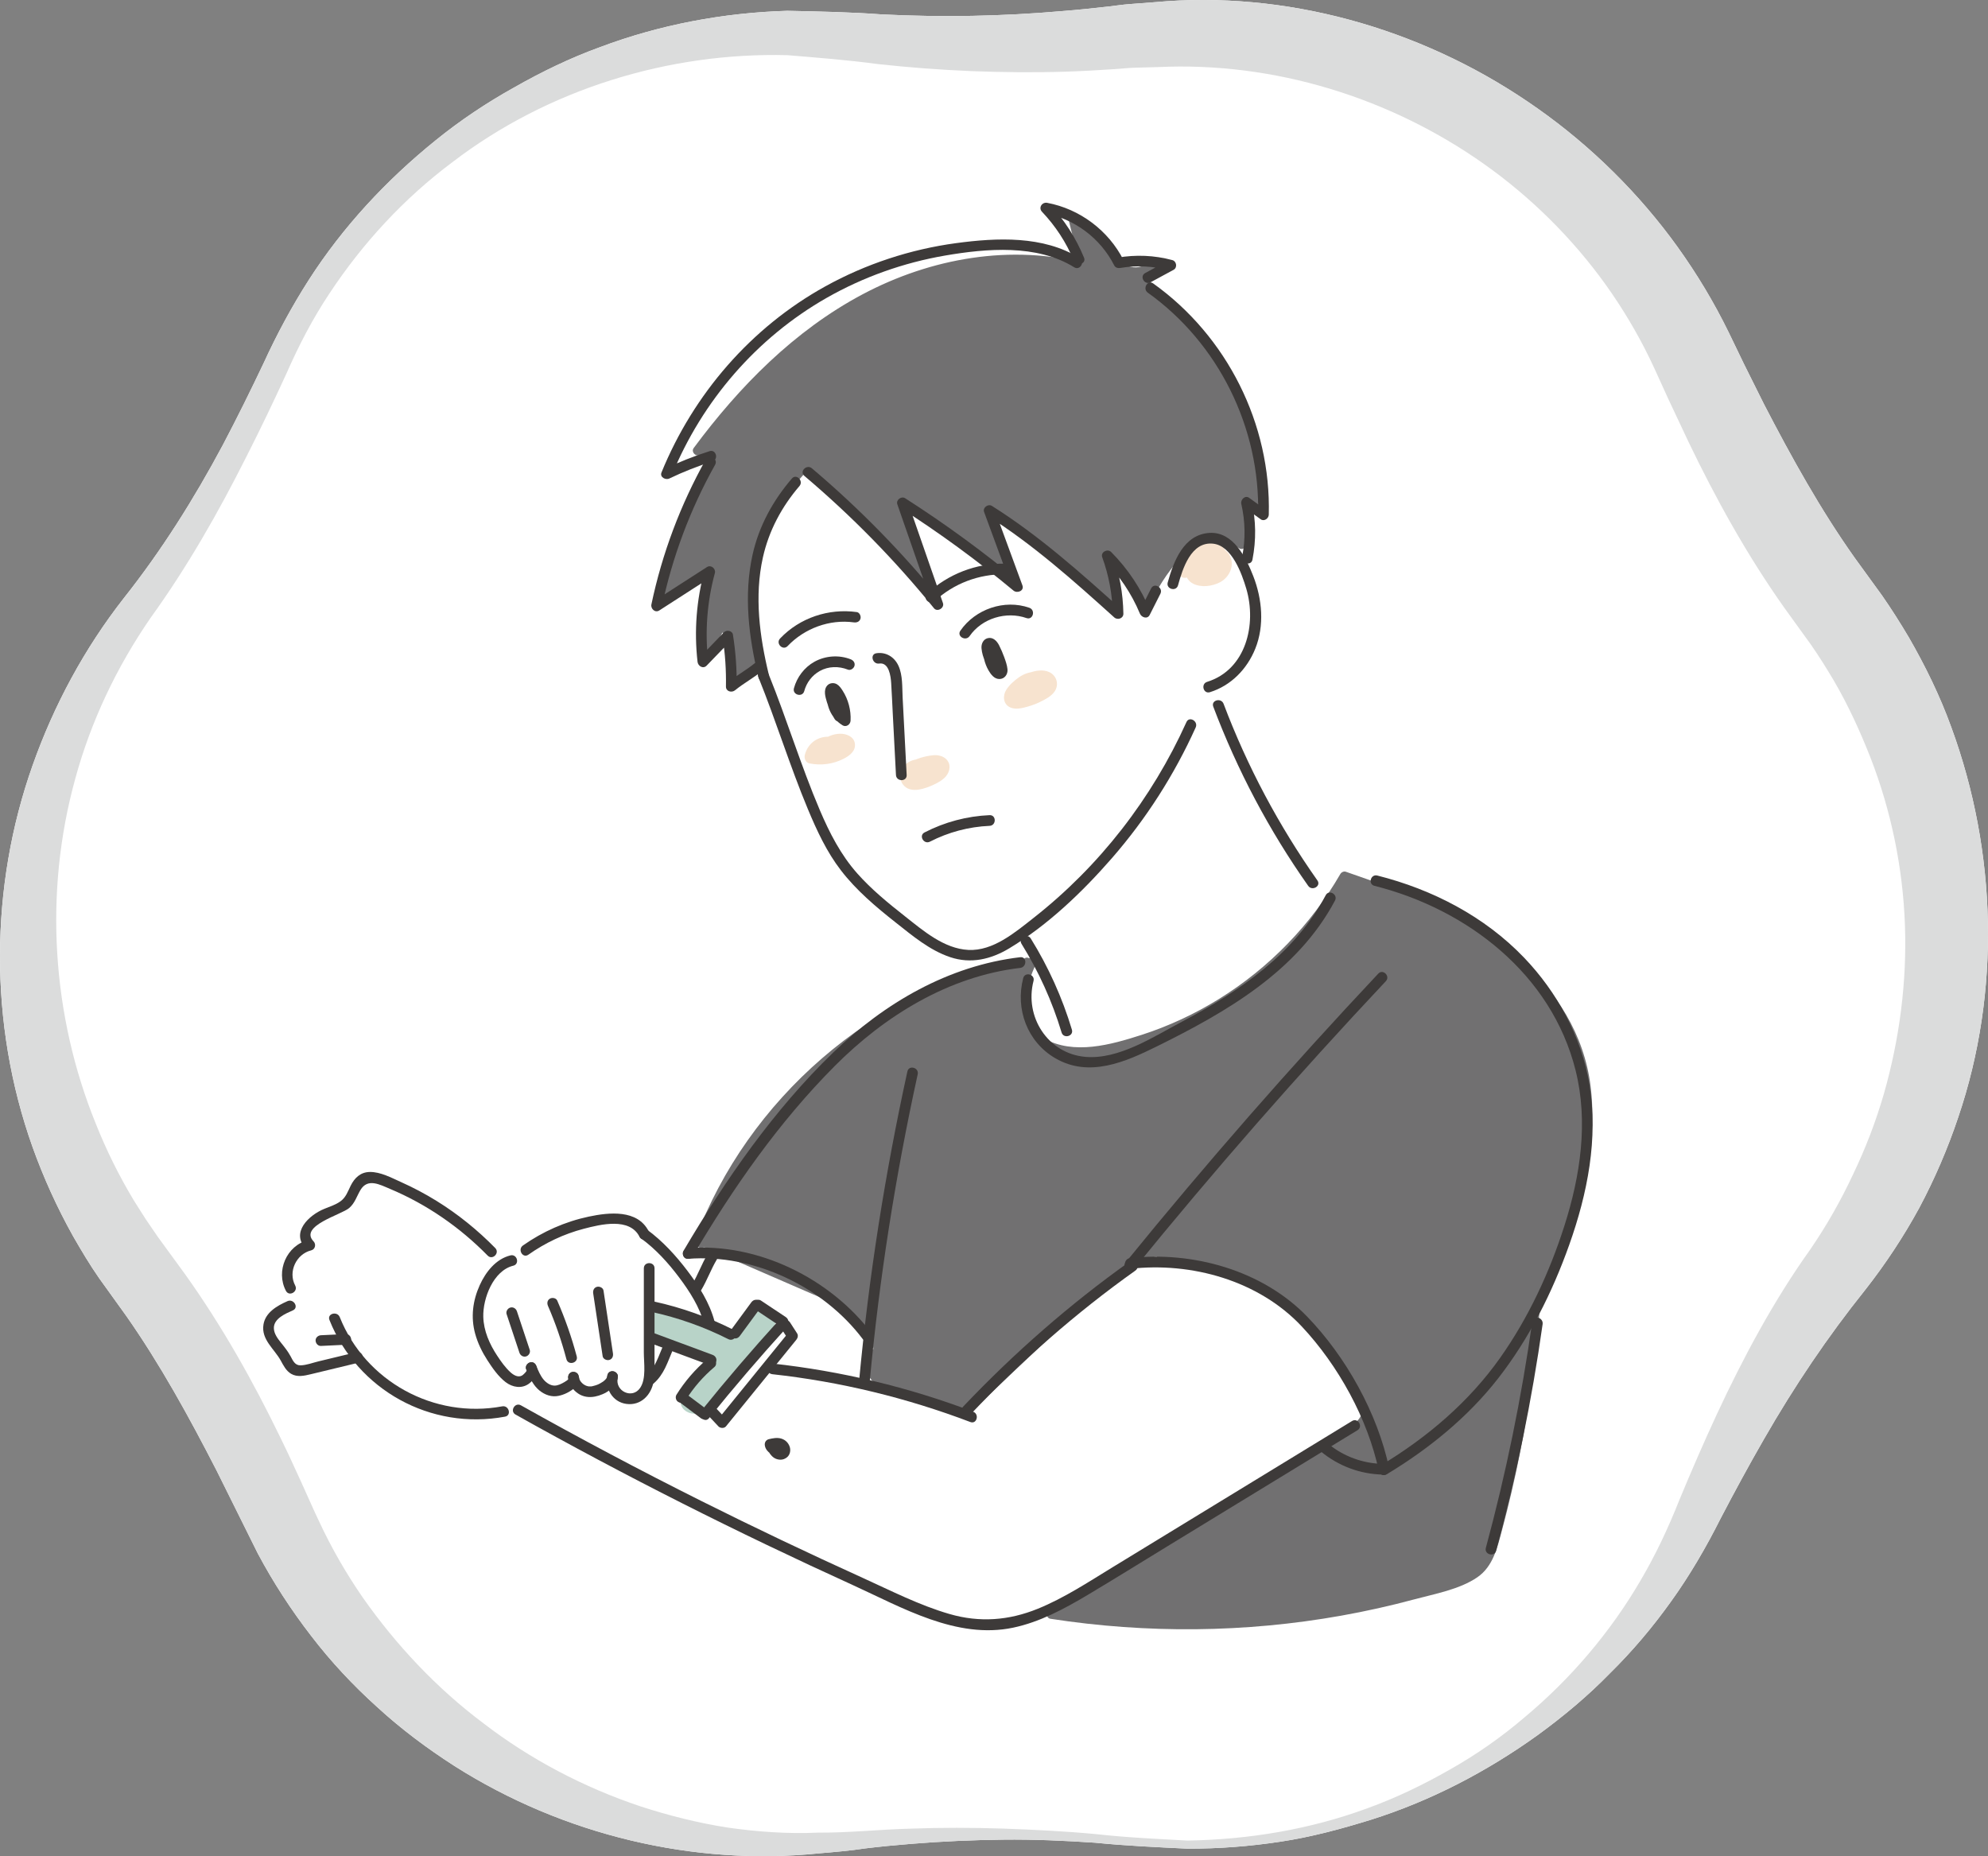 <?xml version="1.0" encoding="UTF-8"?><svg id="_レイヤー_2" xmlns="http://www.w3.org/2000/svg" width="266.664" height="248.981" viewBox="0 0 266.664 248.981"><rect x="0" y="0" width="266.664" height="248.981" fill="#808080" stroke="none"/><defs><style>.cls-1{fill:#f7e3cf;}.cls-2{fill:#fff;}.cls-3{fill:#b8d3c8;}.cls-4{fill:#dbdcdc;}.cls-5{fill:#717071;}.cls-6{fill:#3d3a39;}</style></defs><g id="design"><g><path class="cls-2" d="M159.316,247.974c-4.158-.199-8.337-.39-12.42-.799-4.112-.274-8.231-.461-12.35-.411-4.118,.053-8.232,.227-12.33,.565-2.05,.161-4.096,.362-6.136,.607-2.015,.31-4.11,.487-6.214,.665-16.771,1.72-34.294-2.433-48.911-11.719-3.638-2.337-7.135-4.941-10.341-7.886-3.233-2.911-6.236-6.112-8.895-9.591-2.674-3.465-5.075-7.153-7.14-11.032l-5.529-11.126c-3.705-7.219-7.578-14.267-12.131-20.759l-3.638-5.059c-1.255-1.808-2.381-3.7-3.475-5.606-2.144-3.838-3.967-7.849-5.445-11.977-5.894-16.557-5.739-34.952,.01-51.175,2.864-8.112,6.989-15.734,12.242-22.442,5.077-6.41,9.411-13.303,13.284-20.55,1.91-3.63,3.733-7.315,5.498-11.037,1.72-3.763,3.755-7.55,6.026-11.092,4.567-7.124,10.408-13.388,16.99-18.706,3.288-2.671,6.828-5.037,10.537-7.101,3.687-2.101,7.531-3.966,11.541-5.42,7.987-3.003,16.511-4.616,25.11-4.872,4.282,.086,8.702,.182,12.643,.479,4.055,.203,8.112,.27,12.162,.197,4.05-.081,8.093-.287,12.121-.643,2.015-.156,4.024-.37,6.031-.594,1.026-.111,1.953-.271,3.057-.347l3.27-.249c17.475-1.61,35.425,3.431,50.016,13.324,7.318,4.94,13.824,11.105,19.162,18.196,2.659,3.55,5.033,7.32,7.066,11.269,1.048,2.038,1.881,3.878,2.779,5.695l2.717,5.452c3.717,7.184,7.606,14.173,12.152,20.586l3.665,5.047c1.272,1.829,2.465,3.71,3.6,5.627,2.225,3.857,4.188,7.878,5.704,12.069,6.131,16.718,6.635,35.497,.931,52.292-1.405,4.196-3.156,8.267-5.226,12.16-2.113,3.872-4.547,7.555-7.257,11.007-5.047,6.299-9.491,12.902-13.565,19.992-2.031,3.529-3.984,7.127-5.884,10.773-1.857,3.703-4.078,7.527-6.554,10.973-2.484,3.48-5.242,6.753-8.274,9.727-2.959,3.042-6.229,5.757-9.633,8.241-6.843,4.921-14.377,8.842-22.354,11.359-3.989,1.237-8.027,2.33-12.157,2.952-4.123,.633-8.289,.945-12.455,.939Z"/><path class="cls-4" d="M159.316,247.974c-4.158-.199-8.337-.39-12.42-.799-4.112-.274-8.231-.461-12.35-.411-4.118,.053-8.232,.227-12.33,.565-2.05,.161-4.096,.362-6.136,.607-2.015,.31-4.11,.487-6.214,.665-16.771,1.72-34.294-2.433-48.911-11.719-3.638-2.337-7.135-4.941-10.341-7.886-3.233-2.911-6.236-6.112-8.895-9.591-2.674-3.465-5.075-7.153-7.14-11.032l-5.529-11.126c-3.705-7.219-7.578-14.267-12.131-20.759l-3.638-5.059c-1.255-1.808-2.381-3.7-3.475-5.606-2.144-3.838-3.967-7.849-5.445-11.977-5.894-16.557-5.739-34.952,.01-51.175,2.864-8.112,6.989-15.734,12.242-22.442,5.077-6.41,9.411-13.303,13.284-20.55,1.91-3.63,3.733-7.315,5.498-11.037,1.72-3.763,3.755-7.55,6.026-11.092,4.567-7.124,10.408-13.388,16.99-18.706,3.288-2.671,6.828-5.037,10.537-7.101,3.687-2.101,7.531-3.966,11.541-5.42,7.987-3.003,16.511-4.616,25.11-4.872,4.282,.086,8.702,.182,12.643,.479,4.055,.203,8.112,.27,12.162,.197,4.05-.081,8.093-.287,12.121-.643,2.015-.156,4.024-.37,6.031-.594,1.026-.111,1.953-.271,3.057-.347l3.27-.249c17.475-1.61,35.425,3.431,50.016,13.324,7.318,4.94,13.824,11.105,19.162,18.196,2.659,3.55,5.033,7.32,7.066,11.269,1.048,2.038,1.881,3.878,2.779,5.695l2.717,5.452c3.717,7.184,7.606,14.173,12.152,20.586l3.665,5.047c1.272,1.829,2.465,3.71,3.6,5.627,2.225,3.857,4.188,7.878,5.704,12.069,6.131,16.718,6.635,35.497,.931,52.292-1.405,4.196-3.156,8.267-5.226,12.16-2.113,3.872-4.547,7.555-7.257,11.007-5.047,6.299-9.491,12.902-13.565,19.992-2.031,3.529-3.984,7.127-5.884,10.773-1.857,3.703-4.078,7.527-6.554,10.973-2.484,3.48-5.242,6.753-8.274,9.727-2.959,3.042-6.229,5.757-9.633,8.241-6.843,4.921-14.377,8.842-22.354,11.359-3.989,1.237-8.027,2.33-12.157,2.952-4.123,.633-8.289,.945-12.455,.939Zm0-1.086c8.203-.134,16.4-1.498,24.087-4.326,3.848-1.392,7.541-3.175,11.076-5.197,3.55-1.999,6.9-4.342,9.984-6.979,6.229-5.194,11.53-11.43,15.566-18.337,2.048-3.48,3.702-6.989,5.228-10.829,1.594-3.849,3.259-7.688,5.028-11.503,3.534-7.588,7.612-15.227,12.545-22.127,2.195-3.205,4.115-6.584,5.744-10.085,1.673-3.479,3.053-7.09,4.125-10.784,2.109-7.393,3.106-15.081,2.82-22.735-.285-7.649-1.853-15.23-4.612-22.343-1.395-3.549-2.986-7.025-4.907-10.324-.969-1.643-1.986-3.257-3.07-4.827l-3.611-4.998c-5.013-7.094-9.174-14.613-12.828-22.224l-2.689-5.711c-.889-1.911-1.726-3.856-2.536-5.512-1.675-3.442-3.651-6.739-5.88-9.858-4.468-6.219-10.012-11.723-16.3-16.172-12.566-8.898-28.146-13.755-43.713-13.02l-2.924,.078c-.961,.014-2.084,.145-3.118,.208-2.112,.137-4.224,.262-6.338,.327-4.228,.135-8.457,.091-12.675-.071-4.219-.173-8.427-.491-12.614-.951-4.286-.574-8.127-.853-12.103-1.189-15.853-.4-32.088,4.522-44.923,14.358-6.466,4.829-12.033,10.859-16.483,17.599-2.253,3.384-4.092,6.928-5.756,10.71-1.728,3.773-3.523,7.526-5.414,11.239-3.734,7.432-7.922,14.78-12.825,21.57-4.56,6.603-8.026,13.926-10.109,21.593-4.237,15.33-3.102,31.803,2.732,46.195,1.432,3.611,3.163,7.099,5.165,10.416l1.556,2.453,1.64,2.395,3.639,4.986c5.006,7.015,9.184,14.474,12.85,22.05,.928,1.888,1.802,3.799,2.67,5.702,.879,1.91,1.704,3.85,2.522,5.543,1.644,3.513,3.593,6.891,5.806,10.095,4.47,6.36,9.904,12.163,16.227,16.892,6.266,4.807,13.407,8.56,21.006,11.101,3.807,1.242,7.721,2.223,11.711,2.849,3.994,.568,8.044,.86,12.101,.676,4.025,.036,8.252-.426,12.388-.532,4.156-.155,8.315-.142,12.466-.009,4.15,.151,8.295,.348,12.426,.739,4.143,.464,8.225,.644,12.326,.871Z"/></g><g><path class="cls-2" d="M160.774,74.426l.318,.318c.162,.175,.355,.298,.577,.371,.214,.112,.444,.164,.691,.154,.247,.009,.477-.042,.691-.154,.222-.072,.414-.196,.577-.371l.28-.363c.162-.28,.244-.581,.245-.905l-.064-.476c-.085-.304-.239-.567-.461-.791l-.318-.318c-.162-.175-.355-.298-.577-.371-.214-.112-.444-.164-.691-.154-.247-.009-.477,.042-.691,.154-.222,.072-.414,.196-.577,.371l-.28,.363c-.162,.28-.244,.581-.245,.905l.064,.476c.085,.304,.239,.567,.461,.791h0Z"/><g><path class="cls-2" d="M164.267,75.701c.248-1.514,.497-3.028,.745-4.542,.069,1.117,.139,2.233,.208,3.349l1.571-9.061c-2.889-10.46-8.658-20.108-16.506-27.602,1.003-.366,2.006-.732,3.009-1.098-3.693,.997-7.939-.611-10.044-3.805,.66,1.208,1.32,2.417,1.979,3.625-19.862-5.03-42.535,5.171-51.945,23.371,1.884-.063,3.767-.127,5.651-.19-2.419,4.697-4.838,9.394-7.257,14.092,2.253-.501,4.506-1.003,6.759-1.504-.606,3.078-1.213,6.156-1.819,9.235,1.209-.295,2.418-.59,3.627-.884,.168,2.747,.336,5.495,.504,8.242,1.293-.625,2.585-1.249,3.878-1.874,2.181,9.023,4.448,18.248,9.55,26.002,5.102,7.754,13.688,13.881,22.96,13.458-1.115,5.172-6.302,8.202-10.775,11.028-14.647,9.256-26.486,22.895-33.589,38.698-1.423-4.58-6.599-6.921-11.37-7.408-4.771-.487-9.653,.298-14.351-.666-5.792-1.189-11.045-4.986-16.956-4.859-6.841,.146-13.111,7.64-10.447,13.944,1.552,3.673,5.432,5.878,9.319,6.767,3.887,.889,7.93,.729,11.895,1.145,24.407,2.565,42.491,26.15,66.826,29.334,9.136,1.195,18.367-.63,27.4-2.447,11.512-2.316,23.024-4.631,34.537-6.947,3.554-.715,7.327-1.543,9.894-4.103,2.12-2.115,3.085-5.096,3.928-7.97,2.594-8.845,4.71-17.83,6.335-26.904,1.24-6.925,2.195-14.02,1.145-20.976-1.05-6.956-4.349-13.842-10.136-17.843-7.012-4.849-16.425-4.796-23.788-9.093-9.046-5.279-13.24-15.905-16.807-25.752,4.568-3.727,6.21-10.625,3.809-16.009"/><path class="cls-2" d="M165.996,76.178l.745-4.542c-1.174-.159-2.347-.318-3.521-.476l.208,3.349c.117,1.889,3.155,2.585,3.521,.476,.363-2.091,.725-4.182,1.088-6.273,.172-.99,.47-2.024,.516-3.026,.037-.829-.286-1.63-.53-2.419-1.035-3.348-2.362-6.617-3.938-9.748-3.174-6.307-7.452-12.042-12.531-16.94l-.791,2.996,3.009-1.098c2.144-.782,1.323-3.999-.953-3.457-2.995,.713-6.234-.442-8.02-2.981-1.311-1.864-4.218-.247-3.095,1.809,.66,1.208,1.32,2.417,1.979,3.625,.675-.878,1.349-1.755,2.024-2.633-20.765-5.122-44.013,5.227-53.969,24.195-.606,1.155,.13,2.745,1.548,2.697,1.884-.063,3.767-.127,5.651-.19l-1.548-2.697c-2.419,4.697-4.838,9.394-7.257,14.092-.728,1.414,.468,2.979,2.024,2.633,2.253-.501,4.506-1.003,6.759-1.504l-2.205-2.205c-.606,3.078-1.213,6.156-1.819,9.235-.264,1.342,.812,2.544,2.205,2.205,1.209-.295,2.418-.59,3.627-.884-.756-.576-1.513-1.152-2.269-1.728,.168,2.747,.336,5.495,.504,8.242,.087,1.415,1.441,2.155,2.697,1.548,1.293-.625,2.585-1.249,3.878-1.874-.878-.357-1.755-.714-2.633-1.071,2.385,9.861,4.904,20.216,11.162,28.441,5.469,7.189,13.784,12.631,23.077,12.335-.576-.756-1.152-1.513-1.728-2.269-1.28,5.25-6.753,7.867-10.913,10.573-4.832,3.143-9.373,6.759-13.522,10.759-8.268,7.972-15.006,17.507-19.748,27.965,1.092,.143,2.184,.285,3.276,.428-1.855-5.387-7.248-8.009-12.604-8.667-3.58-.44-7.189-.087-10.781-.255-3.577-.166-6.784-1.235-10.079-2.554-5.445-2.179-11.318-4.209-16.845-1.118-4.425,2.475-7.731,7.59-6.791,12.773,1.038,5.726,6.777,9.016,12.064,10.002,3.545,.661,7.155,.621,10.735,.946,2.765,.251,5.495,.815,8.158,1.593,10.899,3.182,20.363,9.84,29.943,15.701,9.674,5.919,19.944,11.366,31.443,12.323,7.403,.616,14.835-.583,22.083-1.988,7.587-1.471,15.156-3.039,22.732-4.563,3.799-.764,7.598-1.528,11.397-2.293,3.15-.634,6.431-1.09,9.462-2.193,2.793-1.017,5.189-2.59,6.881-5.071,1.794-2.63,2.591-5.865,3.451-8.886,2.05-7.203,3.782-14.497,5.192-21.853,1.37-7.15,2.68-14.507,2.086-21.813-.503-6.187-2.378-12.3-6.226-17.245-3.829-4.921-9.227-7.463-15.093-9.163-5.861-1.699-12.072-2.867-16.863-6.921-4.502-3.809-7.431-9.068-9.764-14.403-1.165-2.665-2.168-5.399-3.16-8.132l-.461,1.744c5.002-4.256,6.825-11.686,4.27-17.753-.882-2.094-4.352-1.174-3.457,.953,2.11,5.011,.805,10.731-3.348,14.265-.448,.381-.661,1.192-.461,1.744,3.585,9.879,7.782,20.781,17.175,26.55,4.863,2.987,10.548,4.025,15.937,5.651,5.708,1.722,10.619,4.49,13.813,9.686,7.033,11.443,3.791,25.996,1.21,38.289-1.43,6.809-3.097,13.592-5.125,20.25-.832,2.733-1.879,5.575-4.315,7.279-2.337,1.634-5.271,2.176-8.013,2.732-13.877,2.814-27.743,5.86-41.686,8.325-6.832,1.207-13.924,1.994-20.821,.843-5.048-.843-9.907-2.566-14.515-4.766-9.581-4.575-18.185-10.885-27.443-16.038-4.446-2.475-9.072-4.696-13.921-6.264-5.559-1.797-11.09-2.129-16.872-2.566-4.958-.375-12.641-2.132-13.066-8.341-.322-4.702,4.295-9.076,8.794-9.444,6.054-.496,11.502,3.747,17.292,4.836,6.21,1.168,12.967-.686,18.925,1.784,2.299,.953,4.377,2.56,5.209,4.975,.45,1.307,2.589,1.944,3.276,.428,4.865-10.728,11.795-20.403,20.433-28.417,4.269-3.961,8.914-7.356,13.828-10.466,4.366-2.764,8.987-5.952,10.285-11.271,.267-1.096-.531-2.307-1.728-2.269-8.557,.272-16.219-5.061-20.952-11.891-5.396-7.786-7.636-17.183-9.83-26.253-.29-1.199-1.633-1.555-2.633-1.071-1.293,.625-2.585,1.249-3.878,1.874,.899,.516,1.798,1.032,2.697,1.548-.168-2.747-.336-5.495-.504-8.242-.072-1.178-1.086-2.017-2.269-1.728-1.209,.295-2.418,.59-3.627,.884,.735,.735,1.47,1.47,2.205,2.205,.606-3.078,1.213-6.156,1.819-9.235,.269-1.364-.813-2.515-2.205-2.205l-6.759,1.504,2.024,2.633c2.419-4.697,4.838-9.394,7.257-14.092,.596-1.157-.122-2.745-1.548-2.697-1.884,.063-3.767,.127-5.651,.19l1.548,2.697c9.206-17.539,30.656-27.3,49.921-22.548,1.535,.379,2.78-1.249,2.024-2.633-.66-1.208-1.32-2.417-1.979-3.625l-3.095,1.809c2.739,3.896,7.411,5.737,12.068,4.629l-.953-3.457-3.009,1.098c-1.219,.445-1.827,1.997-.791,2.996,4.664,4.498,8.567,9.677,11.565,15.425,1.481,2.839,2.723,5.79,3.713,8.835,.218,.669,.57,1.434,.626,2.137,.065,.816-.263,1.787-.403,2.596-.343,1.975-.685,3.95-1.027,5.925l3.521,.476-.208-3.349c-.117-1.885-3.174-2.589-3.521-.476l-.745,4.542c-.37,2.257,3.084,3.228,3.457,.953h0Z"/></g><path class="cls-2" d="M96.599,168.699c7.897-18.445,24.475-32.483,44.01-37.118,2.244-.532,1.294-3.99-.953-3.457-20.333,4.825-37.922,19.542-46.152,38.766-.898,2.098,2.189,3.926,3.095,1.809h0Z"/><path class="cls-2" d="M74.141,171.815c1.316-1.202,2.77-2.209,4.354-3.026,1.237-.637,2.899-1.471,4.142-.442,1.161,.962,1.828,2.608,2.5,3.916,.914,1.779,1.767,3.593,2.536,5.44,.372,.893,1.188,1.531,2.205,1.252,.843-.232,1.626-1.306,1.252-2.205-.949-2.281-1.972-4.526-3.115-6.717-.969-1.858-2.01-3.853-3.859-4.981-2.186-1.334-4.663-.697-6.823,.323-2.099,.991-4.016,2.342-5.728,3.906-1.707,1.559,.834,4.089,2.535,2.535h0Z"/><path class="cls-2" d="M63.417,167.347c-1.533-1.76-3.162-3.435-4.887-5.008-.862-.786-1.748-1.547-2.655-2.281-.886-.718-1.773-1.432-2.821-1.899-1.132-.505-2.377-.774-3.597-.399-1.191,.366-2.09,1.267-2.534,2.416-.756,1.955,.042,4.127,1.294,5.67,.873,1.076,2.671,.412,2.996-.791,.176-.65,.351-1.3,.527-1.951-1.152-.318-2.305-.635-3.457-.953-.357,1.88-.133,3.627,.628,5.375,.387,.888,1.687,1.091,2.452,.643,.916-.536,1.031-1.561,.643-2.452-.331-.759-.414-1.834-.267-2.612,.18-.95-.265-1.934-1.252-2.205-.933-.256-1.951,.314-2.205,1.252-.176,.65-.351,1.3-.527,1.951l2.996-.791c.221,.273-.062-.104-.102-.169-.087-.143-.166-.29-.238-.441,.148,.309-.04-.125-.062-.197-.049-.159-.085-.321-.12-.484,.079,.371-.003-.073-.005-.168-.002-.081,.06-.546-.018-.146,.029-.149,.065-.295,.117-.438-.135,.364,.042-.027,.095-.097-.322,.42,.236-.244-.091,.115,.185-.097,.226-.124,.124-.084-.1,.036-.055,.024,.134-.035-.308,.047,.216-.001,.252,.001-.279-.012,.236,.057,.272,.068,.386,.109,.48,.166,.867,.391,.179,.104,.355,.215,.526,.331-.011-.008,.429,.304,.29,.199,2.972,2.219,5.658,4.936,8.089,7.727,.636,.73,1.884,.651,2.535,0,.725-.725,.638-1.803,0-2.535h0Z"/><path class="cls-2" d="M52.623,186.717c5.097,4.477,13.013,5.184,18.718,1.404,.806-.534,1.151-1.584,.643-2.452-.468-.801-1.642-1.18-2.452-.643-4.318,2.86-10.432,2.618-14.374-.844-.727-.639-1.819-.716-2.535,0-.651,.651-.73,1.893,0,2.535h0Z"/><path class="cls-2" d="M204.341,166.759c-1.101,6.675-2.203,13.35-3.304,20.025-.541,3.279-1.082,6.558-1.623,9.837-.473,2.866-.564,6.448-2.078,9.005-1.415,2.39-4.233,3.166-6.751,3.833-3.087,.817-6.209,1.513-9.345,2.11-6.456,1.231-12.993,1.995-19.558,2.306-7.411,.351-14.835,.11-22.211-.677-2.291-.245-2.274,3.342,0,3.585,13.788,1.472,27.731,.958,41.377-1.508,3.367-.609,6.714-1.337,10.028-2.189,2.63-.676,5.338-1.443,7.474-3.2,2.314-1.904,3.229-4.73,3.737-7.583,.613-3.442,1.143-6.901,1.713-10.351,1.333-8.08,2.667-16.16,4-24.24,.372-2.257-3.082-3.227-3.457-.953h0Z"/><path class="cls-2" d="M146.788,216.094c16.524,.236,33.014-2.624,48.48-8.447l-1.381-3.276c-3.557,2.121-7.514,2.883-11.613,2.354,.302,1.113,.603,2.227,.905,3.34,3.897-1.846,7.982-3.165,12.207-4.017,1.694-.341,1.727-3.14,0-3.457-2.047-.376-3.668-1.394-4.762-3.185-1.2-1.966-4.302-.167-3.095,1.809,1.543,2.528,3.976,4.295,6.904,4.833v-3.457c-4.535,.914-8.885,2.398-13.063,4.378-1.806,.856-.636,3.141,.905,3.34,4.681,.605,9.375-.43,13.422-2.843,1.68-1.002,.58-4.015-1.381-3.276-15.192,5.72-31.295,8.551-47.527,8.319-2.308-.033-2.309,3.552,0,3.585h0Z"/><g><path class="cls-5" d="M107.404,63.116c-6.254,6.715-8.652,16.796-6.091,25.608-.703,.501-1.405,1.001-2.108,1.502-.184-2.401-.998-4.75-2.337-6.751-.659,1.295-1.318,2.59-1.977,3.885,.133-3.832,.266-7.665,.398-11.497-1.917,1.194-3.833,2.387-5.75,3.581,1.853-6.462,4.107-12.81,6.746-18.993-.896-.005-1.793-.009-2.689-.014,6.042-8.21,13.429-15.624,22.433-20.404,9.004-4.78,19.754-6.742,29.581-4.03-.524-2.138-1.048-4.276-1.572-6.414,1.875,1.254,2.933,3.399,4.518,5.004,1.585,1.605,4.371,2.578,6.012,1.03-.633,.615-1.266,1.231-1.899,1.846,9.54,6.602,15.612,17.952,15.81,29.552-.792-.232-1.584-.464-2.376-.695,.143,2.218,.287,4.436,.43,6.654-2.158-1.746-5.498-1.217-7.715,.454-2.217,1.671-3.575,4.214-4.864,6.673-1.151-2.676-3.033-5.033-5.388-6.747,.164,2.345,.329,4.69,.493,7.035-5.148-5.11-10.941-9.57-17.197-13.242,.364,2.979,1.28,5.889,2.688,8.54-4.553-2.956-9.106-5.911-13.66-8.867,1.033,3.548,2.067,7.096,3.1,10.644-4.826-5.401-10.224-10.289-16.075-14.559"/><path class="cls-5" d="M106.945,62.657c-6.408,7.036-8.813,17.067-6.257,26.24l.298-.733c-.703,.501-1.405,1.001-2.108,1.502l.976,.56c-.253-2.564-1.038-4.904-2.425-7.078-.247-.387-.889-.454-1.12,0-.659,1.295-1.318,2.59-1.977,3.885l1.209,.327c.133-3.832,.266-7.665,.398-11.497,.017-.486-.566-.816-.976-.56-1.917,1.194-3.833,2.387-5.75,3.581l.953,.733c1.852-6.408,4.075-12.697,6.681-18.838,.186-.438-.022-.973-.56-.976-.896-.005-1.793-.009-2.689-.014l.56,.976c11.719-15.824,30.559-29.649,51.281-24.135,.487,.13,.915-.319,.798-.798-.524-2.138-1.048-4.276-1.572-6.414l-.953,.733c2.306,1.688,3.385,4.615,5.898,6.056,1.776,1.018,3.774,1.189,5.418-.123l-.917-.917c-.633,.615-1.266,1.231-1.899,1.846-.32,.312-.202,.784,.131,1.019,9.379,6.602,15.201,17.532,15.489,28.992l.821-.625c-.792-.232-1.584-.464-2.376-.695-.385-.113-.848,.205-.821,.625,.143,2.218,.287,4.436,.43,6.654,.325-.187,.651-.373,.976-.56-2.302-1.658-5.35-1.406-7.716,.019-2.735,1.646-4.313,4.607-5.75,7.341h1.12c-1.27-2.81-3.165-5.123-5.62-6.98-.387-.293-1.008,.101-.976,.56,.164,2.345,.329,4.69,.493,7.035l1.107-.459c-5.218-5.14-11.025-9.613-17.328-13.343-.538-.319-1.024,.206-.953,.733,.416,3.066,1.339,5.946,2.753,8.695l.887-.887c-4.553-2.956-9.106-5.911-13.66-8.867-.478-.31-1.107,.203-.953,.733,1.033,3.548,2.067,7.096,3.1,10.644l1.084-.631c-4.889-5.437-10.313-10.332-16.206-14.66-.674-.495-1.321,.631-.655,1.12,5.802,4.261,11.13,9.105,15.943,14.457,.438,.487,1.261-.025,1.084-.631-1.033-3.548-2.067-7.096-3.1-10.644l-.953,.733c4.553,2.956,9.106,5.911,13.66,8.867,.576,.374,1.167-.344,.887-.887-1.363-2.651-2.222-5.435-2.622-8.385l-.953,.733c6.211,3.676,11.924,8.075,17.066,13.141,.378,.372,1.148,.12,1.107-.459-.164-2.345-.329-4.69-.493-7.035l-.976,.56c2.274,1.72,3.984,3.922,5.155,6.515,.2,.443,.908,.404,1.12,0,2.068-3.935,6.45-10.669,11.691-6.894,.392,.282,1.006-.094,.976-.56-.143-2.218-.287-4.436-.43-6.654l-.821,.625c.792,.232,1.584,.464,2.376,.695,.398,.116,.832-.208,.821-.625-.3-11.943-6.367-23.239-16.131-30.112l.131,1.019c.633-.615,1.266-1.231,1.899-1.846,.613-.596-.281-1.425-.917-.917-3.701,2.953-7.358-4.39-9.744-6.136-.483-.354-1.076,.228-.953,.733,.524,2.138,1.048,4.276,1.572,6.414l.798-.798c-10.118-2.692-20.922-.77-30.081,4.095-9.154,4.862-16.547,12.375-22.666,20.637-.304,.41,.11,.974,.56,.976,.896,.005,1.793,.009,2.689,.014l-.56-.976c-2.65,6.246-4.928,12.629-6.811,19.148-.155,.535,.471,1.033,.953,.733,1.917-1.194,3.833-2.387,5.75-3.581l-.976-.56c-.133,3.832-.266,7.665-.398,11.497-.022,.629,.916,.902,1.209,.327,.659-1.295,1.318-2.59,1.977-3.885h-1.12c1.259,1.973,2.018,4.093,2.248,6.424,.043,.439,.536,.874,.976,.56,.703-.501,1.405-1.001,2.108-1.502,.236-.169,.38-.438,.298-.733-2.429-8.718-.174-18.283,5.924-24.977,.561-.616-.354-1.536-.917-.917h0Z"/></g><path class="cls-3" d="M87.613,178.752c3.073,2.188,6.648,3.465,10.378,3.919,.934,.114,1.832-.906,1.792-1.792-.048-1.068-.791-1.67-1.792-1.792-.213-.027-.216-.026-.008,.001-.108-.015-.215-.032-.322-.049-.215-.034-.429-.072-.642-.113-.373-.072-.745-.154-1.114-.247-.817-.206-1.621-.462-2.406-.767-.067-.026-.592-.242-.251-.097-.2-.085-.398-.175-.595-.267-.369-.173-.733-.357-1.091-.551-.741-.402-1.453-.852-2.139-1.341-.766-.546-2.028-.16-2.452,.643-.488,.924-.175,1.87,.643,2.452h0Z"/><path class="cls-3" d="M91.624,180.279c1.878,.722,3.757,1.443,5.635,2.165,.409,.157,1.017,.032,1.381-.181,.372-.218,.726-.644,.824-1.071,.105-.459,.082-.974-.181-1.381-.267-.414-.613-.648-1.071-.824-1.878-.722-3.757-1.443-5.635-2.165-.409-.157-1.017-.032-1.381,.181-.372,.218-.726,.644-.824,1.071-.105,.459-.082,.974,.181,1.381,.267,.414,.613,.648,1.071,.824h0Z"/><path class="cls-3" d="M101.012,175.857c-3.076,3.574-6.153,7.147-9.229,10.721-.611,.71-.75,1.847,0,2.535,.672,.616,1.882,.759,2.535,0,3.076-3.574,6.153-7.147,9.229-10.721,.611-.71,.75-1.847,0-2.535-.672-.616-1.882-.759-2.535,0h0Z"/><path class="cls-3" d="M101.959,179.54c2.307,0,2.311-3.585,0-3.585-2.307,0-2.311,3.585,0,3.585h0Z"/><path class="cls-2" d="M52.764,176.837c2.307,0,2.311-3.585,0-3.585-2.307,0-2.311,3.585,0,3.585h0Z"/><path class="cls-2" d="M40.798,174.51c-.177,.096-.158,.098,.059,.005-.086,.032-.173,.06-.262,.083-.097,.026-.676,.2-.214,.051-.437,.141-.982,.087-1.432,.182-.917,.193-1.814,.746-2.327,1.539-1.137,1.758,.229,3.696,1.197,5.183,.459,.705,.936,1.495,1.57,2.054,.85,.749,1.953,1.066,3.055,.704,.912-.3,1.768-.873,2.61-1.327,.805-.435,1.611-.871,2.416-1.306,.826-.446,1.156-1.658,.643-2.452-.54-.838-1.569-1.121-2.452-.643-1.283,.694-2.567,1.387-3.85,2.081-.126,.068-.339,.243-.482,.256l.164-.065c-.201,.054-.18,.064,.064,.03-.182-.004-.189-0-.022,.011,.119-.002,.228,.032,.328,.102-.316-.163,.198,.245-.03-.008-.034-.038-.394-.393-.195-.195,.186,.185-.107-.15-.149-.209-.197-.277-.388-.557-.573-.842-.356-.548-.691-1.109-1.003-1.683-.074-.137-.196-.298-.234-.45,.102,.403,.065-.245,.079,.258-.052,.276-.059,.346-.022,.21,.041-.132,.015-.069-.076,.188-.182,.215-.209,.253-.081,.113l.081-.074c-.218,.162-.247,.191-.086,.086l.101-.055c.29-.18-.364,.11,.06-.007,.093-.026,.531-.139,.081-.036,.136-.031,.286-.03,.424-.044,.844-.089,1.626-.2,2.368-.643,.805-.481,1.171-1.633,.643-2.452-.522-.809-1.591-1.158-2.452-.643h0Z"/><path class="cls-2" d="M81.273,167.647c-.006,.004,.396-.241,.247-.17-.159,.077,.242-.067,.287-.078-.349,.085,.631,.017,.295-.024,.149,.018,.298,.06,.442,.102,.038,.011,.409,.136,.197,.05,.293,.119,.572,.29,.838,.459,.243,.155,.477,.323,.708,.495,.139,.104-.068-.061,.149,.118,.119,.098,.238,.194,.355,.293,.469,.396,.92,.814,1.351,1.252,.409,.416,.8,.85,1.171,1.3-.004-.005,.284,.351,.205,.25-.093-.118,.17,.225,.194,.259,.182,.247,.358,.499,.529,.754,.341,.511,.659,1.037,.951,1.577,.132,.243,.258,.489,.379,.737,.067,.138,.133,.277,.198,.416,.023,.049,.227,.514,.115,.247,.362,.861,1.201,1.577,2.205,1.252,.826-.267,1.641-1.279,1.252-2.205-1.186-2.818-2.846-5.383-5.058-7.512-2.207-2.124-5.735-4.779-8.821-2.67-.773,.528-1.193,1.599-.643,2.452,.496,.769,1.625,1.209,2.452,.643h0Z"/><g><path class="cls-5" d="M142.344,141.959c-4.575-2.111-7.083-7.886-5.503-12.67-19.304,4.069-36.082,18.546-42.935,37.046,5.419,2.352,10.838,4.703,16.257,7.055,2.262,.982,4.61,2.026,6.19,3.92,1.58,1.894,2.114,4.905,.52,6.786,4.191,1.723,8.382,3.447,12.572,5.17,5.789-5.483,11.577-10.965,17.366-16.448,1.932-1.83,3.953-3.714,6.485-4.531,3.295-1.063,6.892-.141,10.115,1.123,5.396,2.115,10.413,5.189,14.748,9.035,2.408,2.137,4.703,4.69,5.324,7.849s-1.073,6.956-4.226,7.609c8.041-.45,15.56-4.782,20.928-10.786,5.368-6.004,8.747-13.566,10.879-21.332,1.894-6.9,2.836-14.374,.474-21.128-2.213-6.33-7.157-11.418-12.811-15.023-5.654-3.605-12.034-5.884-18.371-8.076-6.556,11.494-18.083,20.036-30.988,22.963-3.241,.735-6.865,1.071-9.686-.686"/><path class="cls-5" d="M142.671,141.399c-4.368-2.159-6.611-7.264-5.205-11.938,.15-.497-.332-.898-.798-.798-19.62,4.235-36.33,18.725-43.388,37.499-.09,.24,.055,.627,.298,.733,5.094,2.211,10.187,4.421,15.281,6.632,2.152,.934,4.505,1.807,6.254,3.425,1.886,1.747,2.855,4.593,1.199,6.817-.278,.374,.045,.812,.388,.953,4.191,1.723,8.382,3.447,12.572,5.17,.211,.087,.478-.022,.631-.167,4.937-4.676,9.875-9.353,14.812-14.029,2.268-2.148,4.535-4.741,7.346-6.187,3.176-1.634,6.717-1.049,9.952,.072,5.907,2.047,11.513,5.478,16.11,9.704,2.101,1.932,4.212,4.274,4.734,7.181,.504,2.804-.854,6.054-3.773,6.811-.692,.18-.571,1.324,.172,1.274,14.659-.99,25.089-12.767,30.156-25.696,2.831-7.224,4.913-15.379,3.941-23.178-.863-6.926-4.622-12.869-9.88-17.342-6.603-5.617-14.869-8.605-22.948-11.403-.268-.093-.596,.061-.733,.298-3.949,6.829-9.548,12.591-16.253,16.751-3.262,2.024-6.763,3.66-10.417,4.837-4.102,1.321-9.114,2.741-13.116,.457-.726-.414-1.381,.706-.655,1.12,3.805,2.171,8.283,1.333,12.295,.22,4.066-1.128,7.984-2.811,11.618-4.952,7.297-4.297,13.411-10.451,17.649-17.779l-.733,.298c12.695,4.396,28.047,10.497,31.447,25.131,1.676,7.214,.028,14.876-2.238,21.775-2.151,6.55-5.342,12.902-10.053,17.995-5.229,5.654-12.317,9.646-20.082,10.17l.172,1.274c4.53-1.176,5.7-6.568,4.027-10.436-2.287-5.287-8.205-9.23-13.014-12.01-4.926-2.847-11.797-6.393-17.587-4.325-2.667,.953-4.741,2.934-6.759,4.844-2.64,2.498-5.278,4.999-7.917,7.498-1.532,1.451-3.065,2.903-4.597,4.354-.766,.726-1.532,1.451-2.298,2.177-.63,.597-1.421,1.716-2.329,1.738-.74,.018-1.93-.794-2.647-1.088-.993-.408-1.985-.816-2.978-1.224-2.095-.862-4.191-1.723-6.286-2.585l.388,.953c3.107-4.173-.925-8.655-4.599-10.517-6.007-3.045-12.422-5.45-18.6-8.131l.298,.733c6.901-18.358,23.325-32.458,42.482-36.593l-.798-.798c-1.563,5.194,.931,10.995,5.801,13.403,.746,.369,1.404-.75,.655-1.12h0Z"/></g><g><path class="cls-5" d="M206.107,172.346c-.655,11.508-2.543,22.946-5.622,34.054-.385,1.389-.819,2.829-1.802,3.883-1.035,1.11-2.534,1.64-3.98,2.103-17.235,5.513-35.763,6.937-53.639,4.123,13.322-8.101,26.644-16.203,39.967-24.304,.797-.484,1.626-1.002,2.09-1.811,.624-1.088,.437-2.487-.122-3.609-.559-1.122-1.443-2.043-2.251-3.001-1.995-2.365-3.595-5.062-4.716-7.946-.539-1.388-.958-2.99-.294-4.323,.577-1.159,1.822-1.805,3.002-2.337,6.907-3.116,14.373-4.99,21.933-5.506"/><path class="cls-5" d="M205.458,172.346c-.384,6.503-1.134,12.978-2.291,19.39-.553,3.063-1.193,6.11-1.921,9.136-.642,2.667-1.043,6.366-2.751,8.59-1.782,2.319-5.785,2.898-8.46,3.636-3.015,.831-6.064,1.539-9.136,2.123-6.088,1.159-12.268,1.824-18.463,1.999-7.092,.2-14.188-.254-21.199-1.337l.155,1.186c11.606-7.058,23.213-14.116,34.819-21.174,1.413-.859,2.826-1.718,4.239-2.578,1-.608,2.178-1.196,2.912-2.143,1.469-1.895,.645-4.295-.645-6.029-1.818-2.442-3.764-4.61-5.128-7.37-.686-1.388-1.559-3.073-1.543-4.672,.017-1.83,1.562-2.692,3.022-3.365,6.768-3.119,14.19-4.873,21.606-5.417,.828-.061,.834-1.359,0-1.297-6.221,.457-12.354,1.739-18.202,3.923-2.206,.824-5.227,1.642-6.796,3.515-1.512,1.805-.841,4.163-.038,6.123,1.06,2.589,2.503,5.004,4.259,7.181,1.04,1.289,2.456,2.537,2.856,4.209,.623,2.603-2.054,3.675-3.864,4.776-5.955,3.621-11.909,7.242-17.864,10.863-6.762,4.112-13.524,8.224-20.286,12.336-.433,.263-.426,1.096,.155,1.186,12.941,1.999,26.138,1.883,39.033-.419,3.298-.589,6.572-1.319,9.807-2.19,2.737-.737,6.042-1.322,8.422-2.95,2.125-1.453,2.692-3.996,3.319-6.337,.895-3.34,1.683-6.709,2.362-10.1,1.506-7.519,2.467-15.138,2.919-22.792,.049-.834-1.248-.831-1.297,0h0Z"/></g><path class="cls-5" d="M161.261,167.426c-2.524-.367-5.069-.491-7.616-.341-.827,.049-.839,1.328,0,1.297,1.428-.053,2.834,.099,4.216,.461l.172-1.274c-.764,.008-1.528,.016-2.292,.024-.705,.007-.914,1.137-.172,1.274,1.507,.278,3.034,.389,4.565,.309,.831-.043,.836-1.341,0-1.297-1.414,.074-2.827-.006-4.22-.263l-.172,1.274c.764-.008,1.528-.016,2.292-.024,.723-.008,.891-1.085,.172-1.274-1.487-.39-3.025-.564-4.561-.508v1.297c2.425-.143,4.866-.054,7.271,.295,.346,.05,.697-.086,.798-.453,.084-.305-.104-.747-.453-.798h0Z"/><path class="cls-5" d="M117.754,180.745c-.784,1.024-1.194,2.321-1.181,3.608,.003,.339,.296,.664,.649,.649,.355-.016,.644-.285,.649-.649,.012-.916,.023-1.832,.035-2.747,.003-.274-.203-.563-.476-.625-.264-.06-.607,.034-.733,.298-.57,1.205-.699,2.704,.181,3.801,.722,.9,2.078,1.272,3.103,.677,.294-.17,.422-.594,.233-.887-.191-.296-.573-.415-.887-.233-.047,.027-.094,.053-.143,.076,.081-.038,.042-.016-.019,0-.043,.011-.085,.022-.128,.033-.157,.041,.125,.001-.037,.006-.089,.003-.177-.004-.265-.003,.144-.001,.002-0-.04-.009-.044-.009-.088-.02-.131-.033-.044-.013-.086-.028-.129-.042-.162-.054,.106,.06-.047-.02-.081-.043-.162-.086-.239-.137-.02-.013-.146-.122-.046-.03-.034-.031-.07-.06-.103-.091-.033-.032-.066-.064-.097-.098-.015-.016-.117-.153-.038-.038-.054-.079-.106-.158-.15-.243-.001-.002-.08-.184-.043-.089-.02-.052-.037-.104-.053-.157-.035-.116-.064-.236-.079-.356,.012,.092,.001-.024-.001-.06-.003-.056-.005-.111-.006-.167-0-.123,.006-.247,.021-.37,.008-.065-.012,.046,.012-.063,.014-.067,.027-.133,.043-.2,.058-.239,.141-.464,.21-.611l-1.209-.327c-.012,.916-.023,1.832-.035,2.747h1.297c-.006-.579,.054-.984,.245-1.56,.089-.266,.143-.395,.289-.669,.136-.254,.294-.495,.469-.724,.207-.271,.051-.738-.233-.887-.343-.181-.666-.056-.887,.233h0Z"/><path class="cls-5" d="M95.438,165.935l-1.412,.148,.56,.976c.134-.191,.268-.381,.402-.572l.065-.155c.027-.086,.031-.172,.012-.259-.018-.136-.074-.277-.178-.372-.212-.195-.53-.252-.786-.101-.181,.107-.362,.214-.543,.321-.279,.165-.39,.515-.265,.81,.053,.125,.142,.245,.265,.31,.144,.076,.341,.129,.5,.065,.413-.165,.826-.331,1.239-.496,.163-.065,.296-.141,.388-.298,.081-.139,.116-.344,.065-.5-.051-.157-.148-.308-.298-.388-.144-.076-.341-.129-.5-.065-.413,.165-.826,.331-1.239,.496l.5,1.186c.181-.107,.362-.214,.543-.321l-.887-.887c-.134,.191-.268,.381-.402,.572-.13,.185-.11,.467,0,.655,.106,.181,.34,.344,.56,.321l1.412-.148c.177-.019,.329-.06,.459-.19,.113-.113,.197-.297,.19-.459-.008-.168-.063-.342-.19-.459-.119-.109-.291-.208-.459-.19h0Z"/><path class="cls-5" d="M137.782,128.773c-1.228,2.655-1.907,5.515-1.98,8.442-.021,.835,1.277,.835,1.297,0,.066-2.686,.674-5.347,1.802-7.787,.147-.318,.09-.699-.233-.887-.28-.164-.74-.087-.887,.233h0Z"/><path class="cls-5" d="M137.312,128.659c-1.247,1.403-1.451,3.481-1.552,5.283-.114,2.037,.197,4.11,1.208,5.905,1.796,3.189,5.255,4.98,8.413,6.541,.746,.369,1.404-.75,.655-1.12-2.748-1.358-5.784-2.846-7.562-5.454-1.006-1.477-1.429-3.194-1.441-4.968-.011-1.629,.05-3.98,1.196-5.269,.553-.622-.361-1.543-.917-.917h0Z"/><path class="cls-1" d="M121.844,104.453c.401-.284,.822-.534,1.266-.745,.052-.025,.105-.048,.157-.073,.022-.01,.157-.068,.024-.012,.106-.045,.214-.086,.323-.125,.23-.084,.464-.158,.701-.221,.223-.06,.448-.11,.675-.15,.071-.013,.142-.024,.213-.035-.028,.004-.179,.014-.026,.005,.099-.006,.196-.012,.295-.009,.044,.001,.088,.008,.132,.008,.121-0-.154-.05-.046-.003,.033,.014,.087,.03,.122,.031,.113,.005-.141-.078-.044-.023,.1,.057,.059-.004,.033,.008l-.044-.035c.053,.055,.055,.053,.007-.006l-.034-.046c.037,.067,.04,.067,.009-.001-.029-.076-.03-.068-.002,.023l-.02-.091c-.01-.194-.012-.064-.01-.024-.006-.108,.048-.083-.01-.01-.111,.138-.025,.03-.004,.009-.038,.04-.074,.079-.114,.117-.04,.037-.081,.074-.123,.108,.119-.097,.014-.013-.012,.003-.126,.079-.248,.161-.376,.236-.204,.12-.415,.23-.63,.329-.054,.025-.108,.049-.162,.073,.037-.016,.135-.052-.032,.011-.125,.047-.249,.094-.376,.135-.225,.074-.454,.138-.685,.19-.053,.012-.105,.023-.158,.033-.028,.005-.192,.023-.076,.014,.116-.009-.05-0-.077,.001-.065,.002-.129-.001-.194-.004,.172,.007,.061,.01,.013-.007-.176-.062-.018,.007,.004,.006-.111,.006-.049-.069,.015,.02-.096-.134-.006,.031,.017,.037,.003,.001-.067-.096-.064-.11l.042,.096c-.011-.031-.02-.062-.026-.093-.016-.124-.012,.17,.003,.045,.003-.028-.024-.143,0-.164-.008,.007-.049,.176-.001,.043,.008-.032,.017-.064,.028-.095,.022-.063,.013-.042-.027,.063-.003-.016,.072-.121,.072-.12-.061,.102-.038,.046,.025-.017,.019-.019,.137-.12,.049-.05-.094,.074,.072-.043,.093-.055,.044-.025,.089-.045,.133-.069-.165,.091,.024-.004,.067-.017,.048-.015,.097-.027,.146-.038,.021-.005,.218-.032,.114-.022-.113,.01,.089-.002,.113-.002,.081-.003,.163-.003,.244,0,.355,.014,.457,.044,.831,.112l-.536-1.317c-.039,.064-.13,.172-.029,.058-.049,.055-.1,.107-.151,.16-.153,.158,.137-.077-.048,.044-.062,.041-.125,.076-.189,.114-.156,.094,.134-.028-.055,.027-.07,.02-.142,.039-.212,.061-.161,.05,.086,.006-.016,.006-.086-0-.171,.006-.257,.002-.469-.021-.917,.427-.896,.896,.023,.504,.394,.874,.896,.896,1.015,.046,1.977-.503,2.505-1.36,.283-.46,.033-1.212-.536-1.317-.769-.141-1.558-.273-2.329-.07-.661,.174-1.307,.604-1.61,1.232-.305,.632-.303,1.43,.111,2.017,.513,.726,1.344,.857,2.17,.726,.679-.108,1.337-.356,1.959-.643,.595-.275,1.244-.629,1.671-1.136,.555-.659,.707-1.627,.054-2.286-.447-.451-1.142-.597-1.757-.541-1.509,.137-3.007,.729-4.239,1.602-.382,.27-.6,.795-.322,1.226,.244,.379,.817,.611,1.226,.322h0Z"/><path class="cls-1" d="M159.856,76.621c-.003-.052-.002-.103-.005-.155-.004-.07,.046-.127-.004,.01,.017-.046,.026-.102,.04-.148,.005-.016,.057-.125,.012-.037-.062,.123,.153-.246,.082-.139-.052,.08,.018-.023,.028-.033,.044-.049,.089-.097,.137-.142,.016-.015,.14-.123,.062-.059-.081,.066,.061-.041,.08-.054,.084-.055,.17-.106,.258-.153,.031-.017,.313-.151,.177-.091,.105-.047,.215-.085,.323-.124,.463-.168,.938-.347,1.426-.426-.021,.003-.11,.011-.003,.002,.06-.005,.12-.009,.18-.011,.09-.002,.178,.005,.268,.01-.194-.01,.073,.021,.138,.04,.049,.014,.097,.031,.144,.049-.079-.031-.083-.041-.009,.006,.042,.027,.085,.052,.127,.08-.138-.092-.035-.028-.008,.004,.03,.036,.101,.134-.001-.018,.026,.038,.048,.077,.073,.115,.01,.016,.065,.121,.013,.015-.053-.11,.004,.021,.013,.052,.013,.044,.02,.089,.032,.132,.029,.106,.003-.203-.005,0-.002,.046-.001,.093-.001,.139-0,.02-.008,.141,.002,.02,.011-.127-.006,.022-.014,.054-.01,.046-.023,.091-.036,.137-.01,.034-.024,.067-.034,.101,.044-.162,.034-.067,.006-.019-.024,.041-.044,.083-.068,.124-.013,.022-.128,.182-.05,.083,.068-.087-.007,.005-.019,.018-.036,.036-.07,.074-.107,.109-.037,.035-.075,.068-.114,.101,.029-.024,.139-.092-.001-.004-.075,.047-.149,.095-.228,.136-.045,.024-.092,.044-.136,.068-.089,.048,.126-.038-.034,.012-.186,.058-.368,.115-.56,.152-.064,.012-.289,.036-.107,.02-.111,.01-.221,.021-.333,.025-.081,.003-.161,.003-.242-0-.047-.002-.093-.006-.139-.009-.182-.011,.016,.009,.031,.005-.062,.015-.172-.036-.234-.054-.03-.009-.172-.041-.052-.01,.122,.031-.042-.021-.072-.039-.038-.021-.073-.046-.11-.069,.029,.019,.136,.126,.033,.015-.015-.016-.085-.099-.015-.009,.077,.099-.006-.026-.023-.05-.067-.094,.017,.127,.01,.014-.002-.032-.017-.072-.024-.104,.043,.183,.009,.079,.015,.025,.024-.224-.044,.111-.003-.013,.014-.044,.031-.096,.037-.142,.016-.122-.068,.116-.008,.007,.042-.077,.083-.152,.13-.227-.02,.031-.116,.123-.002,.007,.036-.037,.07-.074,.108-.109,.029-.027,.06-.052,.09-.079,.072-.064-.097,.057,.042-.025,.174-.102,.346-.196,.529-.282,.126-.059-.123,.044,.009-.003,.051-.018,.1-.039,.151-.058,.102-.039,.204-.076,.307-.113,.214-.077,.429-.151,.652-.198,.186-.04,.067-.007,.029-.005,.06-.003,.12-.001,.18-.002,.082-.002,.102,.05-.031-.005,.039,.016,.094,.029,.136,.038-.146-.029-.084-.028-.022-.006,.126,.047,.029,.017-.012-.022,.017,.016,.083,.093,.095,.096-.043-.011-.057-.091-.079-.116-.086-.099,.025,.105-.001-.021-.031-.151-.012,.132,.001-.021,.009-.111-.003,.002-.011,.025-.086,.235,.059-.177-.034,.057,.006-.014,.098-.101,.026-.031-.018,.017-.124,.136-.047,.06,.076-.075-.042,.028-.068,.044-.034,.021-.068,.039-.103,.059-.145,.082-.041,.02-.003,.006-.05,.018-.1,.036-.151,.052-.102,.032-.206,.057-.31,.08-.114,.025-.229,.046-.344,.066-.063,.011-.126,.021-.188,.03,.041-.006,.142-.016-.045,.006-.253,.029-.506,.049-.761,.058-.127,.004-.254,.006-.381,.005-.056-0-.113-.001-.17-.003-.001-0-.236-.015-.106-.002,.119,.012-.035-.009-.065-.016-.05-.012-.192-.08-.024,.001-.068-.033-.07-.089,.009,.009,.044,.054,.067,.098,.088,.164-.062-.188,.005,.039-.012,.037-.027-.003,.023-.231-.007-.089-.036,.166,.03-.131-.008,.024-.029,.118,.035-.056,.054-.087-.021,.035-.117,.118-.001,.009,.017-.016,.17-.151,.077-.078-.081,.064,.018-.01,.031-.018,.054-.032,.107-.065,.162-.095,.024-.013,.166-.086,.064-.037-.106,.052,.083-.03,.106-.038,.108-.036,.219-.065,.331-.086,.037-.007,.075-.014,.113-.02-.216,.032,.034,.005,.065,.004,.102-.004,.203,.002,.305,.005,.17,.006,.026-.001-.011-.006,.063,.01,.125,.022,.187,.036,.112,.025,.22,.059,.329,.096,.014,.005,.13,.054,.034,.012-.11-.049,.079,.042,.099,.053,.112,.06,.218,.13,.321,.204l-.322-1.226c-.123,.19-.249,.378-.382,.561-.081,.111,.087-.092-.008,.006-.036,.038-.068,.081-.104,.119-.08,.088-.168,.164-.253,.246,.107-.105,.032-.021-.005,.002-.044,.028-.087,.057-.133,.083-.021,.012-.093,.06-.126,.065,.206-.034,.062-.026,.004-.014-.041,.008-.086,.016-.126,.029-.112,.038,.162,.008,.046-.008-.04-.006-.087,.001-.129,.002-.195,.004,.004,.024,.016,.01-.008,.008-.103-.025-.122-.029-.184-.033,.054,.021,.04,.026-.031,.011-.102-.065-.133-.074-.111-.032,.143,.078,.04,.027-.063-.031-.049-.123-.028-.026l.034,.041c-.035-.067-.041-.073-.016-.018,.059,.13-.051-.137-.002,.012,.038,.116,.005-.067,.001-.1,.017,.136-.022,.094,.001,.018,.014-.049,.028-.098,.043-.147-.05,.164-.003,.008,.021-.038,.025-.048,.052-.094,.08-.14,.029-.046,.062-.09,.09-.136,.07-.117-.082,.086,.01-.014,.082-.089,.159-.182,.245-.267,.084-.083,.175-.156,.262-.236,.1-.092-.106,.067,.008-.007,.045-.029,.087-.062,.132-.091,.088-.057,.188-.1,.275-.158,.109-.074-.124,.038-.002-.004,.06-.02,.119-.043,.18-.059,.012-.003,.238-.033,.098-.025-.125,.007,.032,.01,.061,.005,.119-.022-.142-.044-.025-.01,.046,.013,.094,.026,.14,.038,.12,.031-.119-.004-.017-.001l.026,.015c.064,.044,.065,.043,.003-.001,.002-.006-.063-.068,.015,.027,.067,.081-.09-.165-.02-.024,.112,.226-.011-.125,.037,.073,.009,.037,.015,.078,.028,.113,.04,.108-0-.18-.008-.063-.005,.073-.004,.165-.001,.239,.005,.114,.057-.161,.007-.06-.024,.049-.031,.121-.046,.175-.058,.205,.074-.124-.032,.06-.108,.189,.103-.107-.038,.058-.015,.018-.105,.111-.032,.041,.077-.074-.04,.027-.065,.042-.022,.014-.165,.091-.064,.042,.097-.046-.119,.03-.146,.038-.116,.038,.132,.016,.014-.006-.037,.002-.075,0-.112-.003l.091,.008-.072-.021,.084,.036c-.128-.169,.1,.163-.027-.016-.033-.047-.067-.123,.018,.027-.089-.156,.031,.165-.016-.023-.014-.055-.021-.162,.002,.05-.017-.165-.029,.123-.005,.02,.025-.106-.058,.098-.065,.115-.051,.06-.051,.063,.001,.01l-.095,.077c.112-.082-.041,.017-.066,.026,.175-.063-.208,.015-.024,.002,.063-.005,.156,.036-.078-.013,.17,.036-.167-.099-.023-.01-.071-.044-.141-.101-.179-.177l-.07-.274c.005,.055,.009,.109,.014,.164,.04,.466,.384,.919,.896,.896,.452-.02,.939-.396,.896-.896-.023-.27-.034-.53-.176-.771-.117-.197-.281-.368-.477-.489-.354-.219-.802-.269-1.204-.173-.887,.211-1.36,1.205-1.03,2.041,.363,.92,1.334,1.393,2.291,1.1,.764-.235,1.383-.863,1.558-1.651,.162-.727,.019-1.528-.516-2.073-.601-.612-1.544-.703-2.312-.385-1.473,.611-3.199,2.577-1.939,4.148,.53,.662,1.56,.835,2.332,.552,.896-.328,1.455-1.081,1.955-1.854,.281-.435,.056-.952-.322-1.226-1.049-.762-2.499-.831-3.651-.274-.596,.288-1.131,.817-1.26,1.486-.164,.851,.277,1.658,1.11,1.933,.608,.2,1.344,.131,1.97,.064,.694-.074,1.414-.166,2.041-.494,.655-.343,1.129-1.036,1.118-1.787-.012-.793-.62-1.428-1.359-1.633-.697-.194-1.393,.022-2.045,.264-.624,.231-1.232,.49-1.725,.95-1.028,.959-1.1,2.808,.272,3.501,1.091,.551,2.537,.362,3.595-.183,1.129-.582,1.886-1.94,1.486-3.205-.246-.777-.882-1.345-1.669-1.544-.785-.198-1.584-.038-2.336,.214-.741,.248-1.483,.505-2.095,1.005-.596,.486-1.012,1.258-.963,2.039,.029,.467,.391,.919,.896,.896,.461-.021,.927-.395,.896-.896h0Z"/><path class="cls-1" d="M111.419,100.734c.022-.02,.223-.19,.148-.134-.076,.057,.143-.092,.168-.107,.067-.04,.138-.074,.207-.113,.163-.091-.118,.031,.075-.032,.15-.049,.3-.088,.454-.123,.105-.017,.103-.017-.005-.001,.039-.004,.078-.007,.117-.009,.078-.004,.157-.005,.235-.003,.253,.008-.085-.045,.072,.002,.056,.017,.147,.018,.191,.056-.103-.046-.125-.053-.067-.022,.028,.015,.055,.031,.081,.05-.067-.033-.118-.084-.152-.151l.029,.051c-.06-.11-.098-.23-.049-.352,.044-.109,.104-.134-.006-.025-.027,.027-.055,.052-.084,.076,.082-.062,.082-.064,.001-.006-.07,.042-.137,.09-.208,.132-.14,.085-.284,.164-.431,.237-.074,.036-.148,.071-.223,.105,.167-.075-.094,.036-.128,.049-.321,.119-.651,.211-.987,.274-.081,.015-.162,.029-.243,.04,.198-.028-.089,.007-.129,.01-.177,.015-.355,.022-.533,.021-.164-.001-.328-.009-.491-.024-.056-.005-.249-.031-.088-.007-.108-.016-.216-.036-.323-.057l.626,1.102c.016-.071,.033-.142,.054-.212,.023-.075,.082-.197,.014-.059,.065-.133,.143-.253,.219-.379-.098,.162,.012-.012,.043-.046,.05-.054,.103-.103,.155-.155,.162-.159-.141,.084,.047-.042,.061-.041,.122-.08,.186-.116,.034-.019,.229-.105,.066-.041,.076-.03,.154-.054,.232-.075,.079-.021,.159-.039,.239-.05-.162,.022,.029,.006,.086,.005,.082-.001,.163,.004,.244,.009-.131-.009-.032-.005,.044,.011,.08,.017,.158,.038,.236,.064,.039,.012,.077,.026,.115,.041-.089-.037-.086-.033,.008,.011l-.322-1.226c.074-.1,.03-.037-.022,.024-.041,.047-.083,.093-.126,.138-.079,.08-.164,.152-.248,.227-.099,.088,.167-.109-.028,.017-.042,.027-.083,.056-.125,.082-.106,.066-.216,.124-.328,.179-.083,.041-.068,.024,.008-.002-.059,.02-.117,.043-.176,.063-.107,.035-.215,.064-.325,.087-.002,0-.232,.04-.102,.021,.129-.019-.101,.007-.104,.007-.125,.008-.249,.006-.374-0l.452,1.67c.252-.17,.512-.324,.784-.458,.065-.032,.13-.062,.196-.092,.143-.066-.024,.003,.065-.028,.15-.052,.297-.11,.449-.158,.446-.142,.779-.629,.626-1.102-.145-.447-.624-.778-1.102-.626-.679,.216-1.331,.519-1.922,.917-.742,.5-.456,1.623,.452,1.67,1.397,.072,2.681-.625,3.499-1.73,.276-.373,.077-1.026-.322-1.226-.956-.482-2.058-.505-3.015-.011-.804,.416-1.413,1.236-1.606,2.115-.098,.447,.131,1.003,.626,1.102,1.566,.313,3.175,.102,4.599-.628,.811-.416,1.669-1.063,1.487-2.09-.162-.913-1.18-1.282-1.999-1.261-.94,.024-1.827,.404-2.51,1.046-.342,.322-.349,.947,0,1.267,.367,.336,.903,.344,1.267,0h0Z"/><path class="cls-1" d="M137.075,92.938c.092-.09,.185-.177,.283-.261,.028-.024,.171-.141,.052-.048,.045-.035,.092-.068,.138-.101,.209-.148,.43-.281,.659-.396,.064-.032,.128-.062,.193-.092,.132-.062-.114,.043,.022-.01,.12-.047,.24-.09,.363-.128,.109-.034,.219-.064,.33-.091,.055-.013,.111-.026,.167-.037,.016-.003,.257-.046,.119-.027,.14-.02,.288-.026,.428-.016,.15,.011-.163-.064,.088,.02,.057,.019,.147,.084,.014-.002,.043,.028,.087,.048,.129,.079-.148-.107-.036-.005-.012,.009l-.049-.064,.038,.063c-.039-.103-.044-.106-.015-.008l-.017-.088c.01-.271-.021,.087,.017-.055,.029-.108-.027,.035-.038,.062-.042,.104,.128-.11-.028,.035-.039,.036-.078,.076-.115,.113-.02,.02-.13,.11-.008,.014-.042,.033-.087,.063-.132,.093-.123,.083-.251,.16-.38,.235-.238,.139-.483,.267-.732,.384-.055,.026-.111,.051-.167,.076-.166,.074-.077,.033-.04,.018-.142,.058-.285,.112-.43,.163-.26,.091-.524,.171-.792,.238-.119,.03-.238,.058-.358,.083-.06,.013-.12,.025-.18,.036-.083,.016-.273,.037-.082,.02-.108,.01-.213,.007-.321,.011-.147,.006,.222,.005,.001-.007,.041,.002,.154,.101,.035,.009,.109,.084,.166,.154,.188,.293,.037,.229-.051,.028,.004,.015,.033-.097,.034-.1,.002-.009l.04-.073c.032-.046,.06-.095,.091-.142-.086,.126,.015-.015,.042-.045,.087-.098,.178-.192,.27-.286,.186-.189,.38-.37,.584-.539,.138-.114,.058-.045,.027-.022,.071-.052,.142-.102,.216-.15,.122-.079,.248-.153,.378-.218-.015,.008,.242-.103,.132-.062-.087,.032,.103-.033,.12-.038,.124-.039,.25-.067,.378-.089-.189,.033-.018,.005,.032,.002,.077-.005,.155-.006,.232-.004,.051,.001,.103,.008,.154,.009,.067,.007,.051,.004-.048-.007,.038,.006,.075,.014,.112,.023,.049,.011,.098,.024,.147,.039,.036,.011,.072,.023,.108,.036-.085-.039-.099-.044-.04-.017,.044,.025,.09,.045,.133,.071,.033,.019,.065,.039,.096,.06q-.079-.066-.001-0l-.14-1.086c-.043,.087-.092,.169-.143,.251-.086,.139,.059-.048-.014,.018-.035,.032-.065,.071-.099,.105-.034,.034-.073,.064-.106,.098-.085,.086,.114-.068,.01-.008-.094,.055-.184,.115-.28,.166-.088,.046-.057,.018,.015-.004-.046,.014-.091,.033-.137,.047-.093,.028-.187,.046-.282,.065,.073-.015,.129-.01,.023-.009-.06,.001-.12,.004-.18,.001-.022-.001-.181-.014-.06,0,.133,.015-.087-.022-.094-.023l.626,1.102c-.078,.194-.196,.313-.426,.265l-.395-1.498c-.003,.003-.215,.174-.09,.079-.046,.035-.094,.069-.142,.101-.132,.09-.269,.173-.411,.249-.064,.034-.13,.066-.195,.098-.14,.07,.02-.003-.067,.03-.15,.057-.301,.106-.456,.149-.452,.125-.775,.641-.626,1.102,.149,.462,.618,.76,1.102,.626,.806-.223,1.52-.625,2.152-1.168,.5-.43,.24-1.363-.395-1.498-.809-.171-1.479,.238-1.779,.987-.175,.437,.194,1.003,.626,1.102,1.307,.302,2.769-.304,3.373-1.532,.165-.335,.174-.82-.14-1.086-1.237-1.049-2.976-.89-4.251,.013-.626,.443-1.266,1.006-1.684,1.657-.505,.786-.444,1.911,.481,2.358,.732,.353,1.605,.126,2.348-.078,.722-.198,1.428-.483,2.09-.834,.655-.348,1.388-.78,1.712-1.48,.409-.883,.022-1.894-.85-2.315-.861-.415-1.924-.215-2.782,.117-.817,.316-1.55,.77-2.178,1.384-.336,.328-.354,.942,0,1.267,.361,.331,.909,.35,1.267,0h0Z"/><path class="cls-6" d="M101.744,90.873c2.355,5.834,4.199,11.851,6.622,17.66,1.204,2.885,2.524,5.738,4.443,8.226,2.075,2.69,4.675,4.882,7.329,6.977,2.259,1.783,4.555,3.729,7.324,4.656,2.774,.928,5.461,.291,7.912-1.183,5.179-3.115,9.822-7.565,13.772-12.097,4.586-5.262,8.367-11.173,11.239-17.533,.377-.834-.859-1.564-1.238-.724-4.629,10.253-11.659,19.327-20.517,26.278-2.461,1.931-5.42,4.456-8.738,4.287-3.269-.166-6.049-2.578-8.498-4.506-2.253-1.774-4.492-3.599-6.4-5.75-2.217-2.498-3.727-5.447-5.028-8.5-2.54-5.962-4.415-12.165-6.84-18.17-.341-.845-1.729-.476-1.383,.381h0Z"/><path class="cls-6" d="M107.896,63.837c6.343,5.365,12.157,11.301,17.39,17.754,.451,.556,1.426-.042,1.198-.698-1.579-4.544-3.159-9.088-4.738-13.631l-1.053,.81c5.313,3.401,10.403,7.117,15.254,11.149,.493,.41,1.47,.041,1.198-.698-1.253-3.41-2.506-6.821-3.76-10.231l-1.053,.81c6.216,3.917,11.691,8.81,17.131,13.717,.445,.401,1.236,.141,1.224-.507-.049-2.736-.525-5.374-1.455-7.95l-1.198,.698c2.09,2.102,3.73,4.516,4.872,7.254,.214,.512,1.002,.782,1.31,.171,.478-.946,.955-1.891,1.433-2.837,.415-.822-.822-1.549-1.238-.724-.478,.946-.955,1.891-1.433,2.837l1.31,.171c-1.24-2.973-2.969-5.602-5.241-7.887-.481-.483-1.449,.003-1.198,.698,.888,2.46,1.357,4.95,1.404,7.569l1.224-.507c-5.53-4.988-11.102-9.96-17.421-13.941-.504-.317-1.271,.216-1.053,.81,1.253,3.41,2.506,6.821,3.76,10.231l1.198-.698c-4.945-4.11-10.129-7.907-15.545-11.374-.51-.326-1.258,.219-1.053,.81,1.579,4.544,3.159,9.088,4.738,13.631l1.198-.698c-5.233-6.453-11.047-12.389-17.39-17.754-.701-.593-1.72,.417-1.014,1.014h0Z"/><path class="cls-6" d="M158.017,78.511c.609-2.197,1.736-5.912,4.717-5.583,2.507,.277,3.841,4.016,4.44,6.041,1.406,4.755-.012,10.856-5.257,12.495-.878,.274-.503,1.659,.381,1.383,2.834-.886,4.983-3.104,6.081-5.833,1.252-3.111,.926-6.663-.271-9.739-.963-2.475-2.685-5.969-5.847-5.794-3.476,.193-4.842,3.815-5.627,6.649-.247,.891,1.136,1.271,1.383,.381h0Z"/><path class="cls-6" d="M106.22,64.187c-2.542,2.963-4.419,6.382-5.272,10.211-1.214,5.447-.509,11.115,.796,16.475,.218,.896,1.601,.517,1.383-.381-1.241-5.102-1.952-10.523-.796-15.713,.799-3.585,2.519-6.8,4.903-9.578,.598-.697-.412-1.716-1.014-1.014h0Z"/><path class="cls-6" d="M94.681,61.62c-3.408,6.085-5.87,12.631-7.304,19.457-.121,.576,.495,1.169,1.053,.81,2.376-1.53,4.753-3.06,7.129-4.589l-1.053-.81c-1.088,4.019-1.411,8.15-.94,12.288,.066,.58,.754,.993,1.224,.507,1.113-1.153,2.225-2.305,3.338-3.458l-1.198-.316c.343,2.181,.483,4.366,.445,6.573-.012,.672,.769,.878,1.224,.507,1.152-.939,2.475-1.651,3.628-2.591,.716-.583-.304-1.592-1.014-1.014-1.152,.939-2.475,1.651-3.628,2.591l1.224,.507c.04-2.336-.133-4.646-.497-6.954-.086-.544-.853-.674-1.198-.316-1.113,1.153-2.225,2.305-3.338,3.458l1.224,.507c-.458-4.016-.168-8.004,.889-11.907,.158-.583-.516-1.155-1.053-.81-2.376,1.53-4.753,3.06-7.129,4.589l1.053,.81c1.41-6.71,3.81-13.131,7.16-19.114,.451-.806-.787-1.53-1.238-.724h0Z"/><path class="cls-6" d="M95.174,60.52c-2.1,.665-4.131,1.474-6.116,2.428l1.053,.81c4.066-9.964,11.41-18.465,20.771-23.801,4.915-2.802,10.316-4.72,15.892-5.678,5.56-.955,12.32-1.537,17.314,1.573,.786,.489,1.506-.751,.724-1.238-4.861-3.028-11.108-2.736-16.57-1.999-6.142,.829-12.115,2.798-17.539,5.798-9.964,5.511-17.683,14.449-21.973,24.963-.26,.638,.557,1.048,1.053,.81,1.873-.9,3.793-1.657,5.773-2.284,.877-.278,.502-1.662-.381-1.383h0Z"/><path class="cls-6" d="M145.406,34.559c-1.099-2.666-2.637-5.072-4.622-7.167l-.698,1.198c4.046,.759,7.517,3.352,9.38,7.024,.154,.303,.507,.381,.81,.329,2.203-.376,4.43-.254,6.586,.325l-.171-1.31c-1.025,.555-2.05,1.11-3.075,1.665-.812,.44-.089,1.678,.724,1.238,1.025-.555,2.05-1.11,3.075-1.665,.546-.296,.413-1.154-.171-1.31-2.415-.648-4.886-.745-7.349-.325l.81,.329c-2.014-3.97-5.861-6.862-10.237-7.683-.688-.129-1.214,.653-.698,1.198,1.803,1.903,3.253,4.108,4.254,6.534,.347,.841,1.735,.473,1.383-.381h0Z"/><path class="cls-6" d="M153.962,39.258c9.487,6.773,15.098,18.141,14.794,29.78l1.079-.619c-.76-.547-1.519-1.095-2.279-1.642-.542-.391-1.179,.252-1.053,.81,.537,2.37,.579,4.713,.115,7.099-.175,.902,1.207,1.288,1.383,.381,.513-2.642,.479-5.236-.115-7.861l-1.053,.81c.76,.547,1.519,1.095,2.279,1.642,.463,.333,1.066-.12,1.079-.619,.318-12.17-5.607-23.952-15.504-31.018-.752-.537-1.469,.706-.724,1.238h0Z"/><path class="cls-6" d="M117.935,89.005c1.318-.198,1.548,1.728,1.604,2.606,.087,1.374,.144,2.751,.215,4.126,.143,2.739,.285,5.478,.428,8.217,.048,.918,1.482,.924,1.434,0-.18-3.462-.36-6.925-.54-10.387-.072-1.388,.031-2.983-.565-4.274-.542-1.174-1.67-1.864-2.956-1.67-.909,.137-.523,1.519,.381,1.383h0Z"/><path class="cls-6" d="M124.739,112.897c2.479-1.276,5.214-2,8-2.121,.919-.04,.924-1.474,0-1.434-3.045,.132-6.013,.922-8.723,2.317-.821,.422-.096,1.66,.724,1.238h0Z"/><path class="cls-6" d="M107.879,92.7c.307-1.141,1.054-2.122,2.09-2.698,1.159-.645,2.545-.663,3.764-.181,.36,.142,.787-.156,.882-.501,.112-.407-.139-.739-.501-.882-1.566-.619-3.398-.491-4.869,.326-1.35,.749-2.35,2.07-2.749,3.555-.24,.892,1.143,1.273,1.383,.381h0Z"/><path class="cls-6" d="M113.201,95.736c-.199-.312-.38-.635-.537-.971-.096-.205-.105-.228-.18-.428-.063-.167-.12-.336-.172-.507-.052-.171-.098-.344-.139-.517-.017-.075-.034-.149-.049-.224-.009-.044-.043-.357-.032-.143-.003-.056-.003-.112-.005-.168-.018,.099-.018,.109-.002,.03-.018,.056-.05,.103-.094,.142-.105,.098-.237,.131-.397,.098l-.059-.026c-.056-.052-.054-.049,.009,.008,.032,.031,.061,.064,.089,.099-.082-.1,.059,.09,.074,.112,.047,.07,.093,.14,.138,.212,.089,.143,.171,.29,.248,.44,.044,.086,.084,.173,.125,.26,.062,.131-.016-.054,.04,.094,.06,.157,.118,.315,.167,.476,.216,.705,.274,1.193,.235,1.946l1.079-.619c-.071-.043-.139-.089-.208-.136-.053-.036-.057-.042-.004,0-.032-.026-.064-.052-.096-.079-.133-.114-.258-.238-.373-.37-.027-.031-.052-.064-.08-.095-.071-.08,.058,.087-.002-.002-.046-.069-.096-.135-.14-.205-.095-.149-.177-.304-.252-.463-.029-.061-.026-.064-.001,0-.015-.039-.03-.077-.044-.116-.028-.078-.054-.156-.078-.236-.047-.16-.078-.321-.108-.484,.028,.148-.005-.065-.009-.117-.006-.093-.009-.186-.008-.278,.001-.083,.005-.165,.011-.247,.001-.016,.013-.148,.004-.059-.011,.099,.015-.088,.015-.089,.065-.368-.099-.79-.501-.882-.349-.08-.812,.106-.882,.501-.314,1.788,.474,3.636,2.031,4.595,.485,.298,1.052-.095,1.079-.619,.073-1.404-.305-2.849-1.068-4.032-.207-.321-.432-.653-.766-.854-.415-.249-.994-.187-1.312,.189-.517,.613-.234,1.516-.029,2.202,.24,.803,.594,1.579,1.045,2.286,.202,.316,.647,.473,.981,.257,.316-.204,.473-.643,.257-.981h0Z"/><path class="cls-6" d="M130.062,85.319c1.654-2.388,4.915-3.362,7.63-2.412,.873,.306,1.248-1.079,.381-1.383-3.348-1.172-7.245,.178-9.249,3.071-.527,.76,.716,1.478,1.238,.724h0Z"/><path class="cls-6" d="M134.161,89.295c-.029-.035-.057-.07-.086-.105,.073,.088,0,.001-.012-.016-.053-.073-.106-.146-.156-.221-.113-.169-.218-.344-.313-.523-.042-.08-.083-.161-.121-.243-.011-.024-.112-.264-.063-.139-.074-.189-.142-.381-.198-.577-.05-.174-.087-.351-.124-.528-.026-.123-.028,.001,0,.025-.008-.007-.007-.102-.007-.102-0-.014-.004-.101,.001-.103l-.015,.09c.004-.024,.009-.048,.016-.071,.054-.087-.09,.153-.008,.023-.033,.052-.072,.107-.127,.137-.084,.046-.207,.063-.299,.046l-.036-.015c-.052-.025-.049-.02,.011,.014-.03,.018-.101-.126-.014,.005,.019,.028,.061,.107,.002-0,.047,.085,.099,.167,.144,.254,.091,.177,.177,.356,.26,.536,.021,.045,.041,.091,.061,.136,.005,.012,.066,.153,.038,.085-.029-.067,.03,.074,.035,.086,.023,.058,.046,.115,.069,.173,.153,.394,.286,.795,.398,1.202,.026,.096,.053,.192,.076,.288,.001,.006,.029,.091,.023,.104,.021-.047-.007-.124-.004-.028-0-.004,.009,.104,.002,.108-.02,.012,.05-.149,.003-.038,.075-.174,.248-.282,.443-.237,.028,.006,.127,.076,.01,.002-.117-.074-.022-.02-.005-.002-.028-.029-.059-.064-.089-.091,.086,.076,.019,.029-.005-.006-.117-.166-.224-.338-.319-.517-.047-.09-.089-.182-.133-.273-.05-.103,.032,.093-.006-.015-.019-.053-.041-.105-.059-.158-.071-.202-.129-.408-.173-.618-.011-.055-.022-.11-.032-.166-.003-.017-.026-.195-.017-.105,.01,.088-.004-.053-.006-.072-.005-.056-.009-.112-.012-.168-.012-.225-.006-.45,.014-.675,.033-.375-.353-.733-.717-.717-.417,.019-.682,.316-.717,.717-.094,1.076,.163,2.187,.702,3.122,.304,.528,.755,1.145,1.429,1.161,.723,.017,1.182-.626,1.117-1.306-.053-.55-.247-1.097-.434-1.614-.198-.548-.429-1.087-.694-1.606-.29-.569-.812-1.127-1.518-.956-.615,.149-.892,.785-.839,1.37,.109,1.227,.718,2.405,1.494,3.341,.24,.29,.769,.267,1.014,0,.283-.308,.256-.705,0-1.014h0Z"/><path class="cls-6" d="M105.653,86.658c2.25-2.37,5.63-3.624,8.886-3.174,.386,.053,.766-.094,.882-.501,.096-.334-.117-.829-.501-.882-3.772-.521-7.647,.768-10.281,3.543-.635,.669,.377,1.685,1.014,1.014h0Z"/><path class="cls-6" d="M125.382,80.626c2.536-2.353,5.926-3.637,9.382-3.586,.923,.014,.923-1.42,0-1.434-3.835-.057-7.587,1.399-10.396,4.006-.678,.629,.338,1.641,1.014,1.014h0Z"/><path class="cls-6" d="M137.025,126.607c2.306,3.714,4.112,7.701,5.373,11.887,.266,.881,1.65,.506,1.383-.381-1.295-4.298-3.15-8.415-5.518-12.229-.486-.782-1.727-.063-1.238,.724h0Z"/><path class="cls-6" d="M162.744,94.788c3.218,8.518,7.483,16.595,12.732,24.037,.528,.748,1.772,.033,1.238-.724-5.175-7.338-9.414-15.294-12.587-23.695-.323-.855-1.71-.484-1.383,.381h0Z"/><path class="cls-6" d="M137.25,131.203c-1.077,4.158,.54,8.552,4.307,10.746,4.532,2.64,9.383,.507,13.641-1.599,9.307-4.602,18.832-10.059,23.871-19.549,.433-.815-.805-1.54-1.238-.724-4.16,7.833-11.569,12.9-19.231,16.94-3.841,2.025-8.527,5.152-13.043,4.745-5.042-.455-8.157-5.416-6.924-10.178,.232-.894-1.151-1.275-1.383-.381h0Z"/><path class="cls-6" d="M184.365,118.823c12.458,3.137,23.749,11.858,26.977,24.741,1.734,6.921,.644,14.149-1.495,20.85-1.995,6.252-4.81,12.316-8.599,17.688-4.179,5.925-9.775,10.685-15.964,14.418-.789,.476-.069,1.716,.724,1.238,5.624-3.392,10.878-7.65,14.927-12.842,4.192-5.375,7.283-11.541,9.561-17.947,2.44-6.864,3.918-14.26,2.701-21.532-1.068-6.383-4.307-12.332-8.763-16.984-5.303-5.535-12.303-9.154-19.688-11.013-.895-.225-1.277,1.157-.381,1.383h0Z"/><path class="cls-6" d="M184.879,130.598c-11.758,12.502-23.061,25.423-33.888,38.739-.577,.71,.431,1.731,1.014,1.014,10.827-13.316,22.13-26.238,33.888-38.739,.632-.672-.38-1.688-1.014-1.014h0Z"/><path class="cls-6" d="M151.572,170.197c8.241-.943,17.268,1.566,23.044,7.729,4.888,5.216,8.858,12.387,10.339,19.403,.19,.902,1.573,.521,1.383-.381-1.558-7.382-5.789-14.962-11.021-20.366-5.996-6.193-15.322-8.784-23.744-7.82-.906,.104-.917,1.539,0,1.434h0Z"/><path class="cls-6" d="M151.572,169.193c-8.069,5.736-15.57,12.311-22.383,19.491-.635,.669,.377,1.685,1.014,1.014,6.728-7.091,14.124-13.603,22.093-19.267,.746-.53,.031-1.774-.724-1.238h0Z"/><path class="cls-6" d="M181.365,190.607c-7.175,4.381-14.35,8.763-21.525,13.144l-10.611,6.48c-3.249,1.984-6.475,4.119-10.014,5.559-3.892,1.584-7.802,1.881-11.857,.706-4.03-1.167-7.857-3.13-11.669-4.86-7.272-3.3-14.486-6.731-21.627-10.305-8.162-4.085-16.227-8.359-24.187-12.825-.806-.452-1.529,.786-.724,1.238,14.726,8.264,29.822,15.854,45.191,22.848,6.67,3.035,13.968,7.331,21.553,5.739,3.603-.756,6.905-2.548,10.039-4.416,3.584-2.136,7.128-4.344,10.689-6.519,8.489-5.184,16.978-10.367,25.467-15.551,.786-.48,.067-1.721-.724-1.238h0Z"/><path class="cls-6" d="M70.871,168.303c2.259-1.591,4.76-2.782,7.436-3.48,2.246-.586,6.152-1.556,7.477,1.077,.415,.824,1.652,.099,1.238-.724-1.498-2.976-5.319-2.56-8.037-1.986-3.172,.67-6.191,2.009-8.839,3.875-.749,.527-.033,1.771,.724,1.238h0Z"/><path class="cls-6" d="M86.363,170.126c-.001,3.763-.001,7.526-.002,11.29-0,1.409,.348,3.505-.489,4.747-1.049,1.557-3.394,.453-3.013-1.331,.192-.9-1.19-1.285-1.383-.381-.377,1.765,.668,3.601,2.527,3.862,1.972,.278,3.38-1.218,3.678-3.054,.169-1.04,.113-2.109,.114-3.159l.001-4.105c.001-2.623,.001-5.246,.002-7.869,0-.923-1.434-.924-1.434,0h0Z"/><path class="cls-6" d="M82.221,181.537c-.423-2.808-.846-5.617-1.268-8.425-.058-.383-.541-.595-.882-.501-.41,.113-.559,.498-.501,.882,.423,2.808,.846,5.617,1.268,8.425,.058,.383,.541,.595,.882,.501,.41-.113,.559-.498,.501-.882h0Z"/><path class="cls-6" d="M81.45,184.642c-.012,.156,.045-.113-.008,.023-.027,.068-.054,.143-.003,.036-.025,.052-.051,.102-.081,.151-.011,.018-.123,.174-.025,.049-.078,.099-.167,.189-.26,.274-.049,.044-.099,.088-.151,.128,.097-.075-.052,.033-.073,.048-.115,.078-.234,.15-.356,.216-.062,.033-.124,.065-.187,.096-.014,.007-.176,.081-.105,.05-.146,.064-.479,.172-.71,.221-.05,.011-.101,.019-.152,.029-.17,.033,.111-.001-.042,.003-.134,.004-.267,.014-.401-.006,.133,.02-.09-.027-.094-.028-.07-.018-.139-.041-.207-.065,.108,.039-.089-.043-.094-.046-.064-.034-.128-.071-.189-.11-.158-.102-.356-.302-.458-.461-.039-.061-.072-.126-.108-.189l-.032-.065c.019,.049,.02,.051,.003,.004-.054-.149-.089-.301-.111-.458-.052-.384-.544-.594-.882-.501-.414,.114-.553,.497-.501,.882,.111,.818,.637,1.524,1.304,1.986,.677,.468,1.49,.575,2.283,.421,1.326-.257,2.956-1.203,3.073-2.686,.031-.387-.351-.717-.717-.717-.413,0-.686,.329-.717,.717h0Z"/><path class="cls-6" d="M77.36,181.936c-.678-2.56-1.559-5.055-2.615-7.483-.155-.355-.675-.436-.981-.257-.367,.214-.412,.624-.257,.981,1.006,2.312,1.825,4.704,2.471,7.14,.236,.891,1.62,.513,1.383-.381h0Z"/><path class="cls-6" d="M76.296,185.092c-.03-.085-.037-.103-.021-.053,.015,.055,.013,.031-.005-.072-.007,.169,.019-.173-.001-.003,.011-.095,.036-.086-.017,.013-.061,.111,.049-.043-.011,.012-.045,.042-.087,.088-.133,.131-.032,.03-.114,.093-.036,.034-.114,.086-.236,.161-.359,.232-.419,.24-.858,.476-1.336,.474-.537-.002-1.083-.354-1.462-.808-.435-.521-.706-1.179-.965-1.801-.148-.357-.475-.613-.882-.501-.337,.093-.65,.522-.501,.882,.39,.939,.789,1.909,1.523,2.64,.656,.653,1.602,1.108,2.542,1.006,.733-.079,1.508-.424,2.107-.846,.686-.483,1.235-1.216,.795-2.065-.178-.344-.659-.446-.981-.257-.349,.204-.436,.636-.257,.981h0Z"/><path class="cls-6" d="M70.639,183.804c.066,.125-.485,.634-.612,.705-.547,.305-1.147-.067-1.548-.431-.697-.632-1.273-1.448-1.788-2.229-1.024-1.553-1.816-3.332-1.864-5.218-.064-2.484,1.346-6.196,4.023-6.855,.896-.22,.516-1.604-.381-1.383-1.958,.482-3.321,2.233-4.117,3.991-.943,2.081-1.225,4.304-.613,6.525,.347,1.26,.932,2.456,1.64,3.551,.671,1.037,1.457,2.18,2.447,2.937,.922,.705,2.166,.918,3.139,.195,.762-.565,1.404-1.585,.912-2.511-.433-.815-1.671-.092-1.238,.724h0Z"/><path class="cls-6" d="M86.042,166.157c1.936,1.414,3.609,3.268,5.043,5.178,1.419,1.89,2.771,3.994,3.381,6.3,.236,.891,1.62,.513,1.383-.381-.658-2.485-2.097-4.761-3.637-6.79-1.568-2.065-3.346-4.011-5.447-5.546-.746-.545-1.462,.699-.724,1.238h0Z"/><path class="cls-6" d="M87.385,175.973c3.578,.783,7.04,2.003,10.309,3.656,.822,.416,1.548-.821,.724-1.238-3.377-1.708-6.954-2.992-10.651-3.801-.899-.197-1.284,1.185-.381,1.383h0Z"/><path class="cls-6" d="M87.304,180.187c2.633,.966,5.254,1.962,7.887,2.928,.364,.133,.785-.149,.882-.501,.11-.4-.136-.748-.501-.882-2.633-.966-5.254-1.962-7.887-2.928-.364-.133-.785,.149-.882,.501-.11,.4,.136,.748,.501,.882h0Z"/><path class="cls-6" d="M99.244,179.188c.922-1.256,1.845-2.511,2.767-3.767,.223-.303,.061-.813-.257-.981-.374-.197-.743-.067-.981,.257-.922,1.256-1.845,2.511-2.767,3.767-.223,.303-.061,.813,.257,.981,.374,.197,.743,.067,.981-.257h0Z"/><path class="cls-6" d="M101.336,175.681c1.113,.741,2.226,1.482,3.339,2.223,.313,.208,.807,.071,.981-.257,.19-.36,.077-.759-.257-.981l-3.339-2.223c-.313-.208-.807-.071-.981,.257-.19,.36-.077,.759,.257,.981h0Z"/><path class="cls-6" d="M104.433,177.142c-3.562,3.923-7.009,7.947-10.338,12.069-.575,.712,.434,1.732,1.014,1.014,3.329-4.122,6.776-8.147,10.338-12.069,.619-.682-.392-1.699-1.014-1.014h0Z"/><path class="cls-6" d="M94.776,189.028c-.966-.725-1.932-1.45-2.899-2.175-.139-.104-.393-.116-.552-.072-.166,.046-.347,.174-.428,.329-.088,.166-.132,.368-.072,.552,.061,.189,.172,.31,.329,.428,.966,.725,1.932,1.45,2.899,2.175,.139,.104,.393,.116,.552,.072,.166-.046,.347-.174,.428-.329,.088-.166,.132-.368,.072-.552-.061-.189-.172-.31-.329-.428h0Z"/><path class="cls-6" d="M91.979,187.807c1.05-1.684,2.328-3.153,3.872-4.459,.296-.25,.258-.756,0-1.014-.293-.293-.717-.251-1.014,0-1.604,1.356-2.985,2.968-4.096,4.749-.199,.319-.078,.804,.257,.981,.352,.186,.769,.083,.981-.257h0Z"/><path class="cls-6" d="M104.74,178.118c.314,.486,.628,.973,.942,1.459l.112-.869c-3.143,3.869-6.287,7.737-9.43,11.606h1.014c-.456-.487-.911-.974-1.367-1.461-.632-.675-1.644,.34-1.014,1.014,.456,.487,.911,.974,1.367,1.461,.245,.262,.775,.294,1.014,0,3.143-3.869,6.287-7.737,9.43-11.606,.196-.241,.296-.584,.112-.869-.314-.486-.628-.973-.942-1.459-.499-.773-1.741-.055-1.238,.724h0Z"/><path class="cls-6" d="M87.684,185.566c.664-.567,1.16-1.309,1.543-2.088,.202-.41,.378-.833,.552-1.255,.078-.19,.155-.38,.232-.569,.043-.105,.086-.211,.13-.316,.019-.045,.037-.087,.007-.017,.027-.063,.054-.125,.081-.188,.149-.343,.113-.786-.257-.981-.31-.164-.821-.11-.981,.257-.179,.412-.348,.828-.517,1.243-.039,.095-.077,.19-.117,.284-.017,.041-.059,.143-.02,.049-.018,.042-.035,.083-.053,.125-.085,.197-.173,.392-.266,.584-.174,.359-.368,.71-.595,1.039-.025,.036-.051,.072-.076,.108-.028,.038-.091,.118-.028,.039-.062,.078-.126,.154-.192,.228-.142,.159-.295,.306-.457,.444-.286,.244-.27,.766,0,1.014,.305,.28,.709,.261,1.014,0h0Z"/><path class="cls-6" d="M136.851,128.396c-9.618,1.133-18.206,6.133-25.092,12.789-7.977,7.711-14.459,17.072-20.074,26.592-.47,.797,.769,1.519,1.238,.724,5.38-9.121,11.54-17.966,19.029-25.493,6.725-6.759,15.291-12.045,24.899-13.177,.905-.107,.916-1.542,0-1.434h0Z"/><path class="cls-6" d="M92.304,168.855c8.809-.701,18.123,3.74,23.421,10.764,.549,.728,1.795,.014,1.238-.724-5.594-7.416-15.314-12.217-24.659-11.474-.914,.073-.922,1.507,0,1.434h0Z"/><path class="cls-6" d="M121.715,143.718c-3.007,13.73-5.183,27.584-6.485,41.58-.085,.918,1.349,.913,1.434,0,1.291-13.869,3.454-27.593,6.434-41.198,.197-.899-1.185-1.284-1.383-.381h0Z"/><path class="cls-6" d="M94.902,168.246c-.783,1.306-1.284,2.747-2.066,4.053-.193,.322-.083,.801,.257,.981,.347,.183,.775,.087,.981-.257,.783-1.306,1.284-2.747,2.066-4.053,.193-.322,.083-.801-.257-.981-.347-.183-.775-.087-.981,.257h0Z"/><path class="cls-6" d="M66.43,167.407c-2.363-2.409-4.997-4.542-7.867-6.319-1.536-.951-3.135-1.798-4.783-2.535-1.277-.571-2.748-1.373-4.179-1.349-1.248,.021-2.037,.788-2.566,1.848-.393,.788-.62,1.544-1.371,2.091-.643,.468-1.434,.71-2.161,1.007-2.06,.838-4.571,3.176-2.452,5.381l.316-1.198c-2.933,.722-4.413,4.18-3.01,6.824,.433,.815,1.671,.092,1.238-.724-.982-1.85,.145-4.223,2.153-4.717,.536-.132,.68-.82,.316-1.198-1.998-2.08,3.761-3.587,4.779-4.482,.784-.69,.994-1.553,1.507-2.412,.97-1.624,2.575-.735,3.962-.152,4.926,2.069,9.367,5.141,13.104,8.951,.647,.66,1.661-.354,1.014-1.014h0Z"/><path class="cls-6" d="M38.563,174.532c-1.378,.609-2.953,1.499-3.221,3.129-.332,2.017,1.445,3.26,2.313,4.834,.368,.668,.714,1.381,1.397,1.785,.819,.483,1.773,.261,2.638,.053,2.162-.519,4.323-1.043,6.485-1.565,.897-.216,.517-1.599-.381-1.383-1.698,.41-3.397,.82-5.095,1.229-.758,.183-1.606,.515-2.392,.527-.755,.012-1.02-.64-1.332-1.22-.353-.657-.809-1.222-1.274-1.802-.449-.559-.961-1.227-.966-1.979-.009-1.282,1.575-1.94,2.552-2.372,.842-.372,.113-1.608-.724-1.238h0Z"/><path class="cls-6" d="M43.05,180.539l3.338-.159c.374-.018,.735-.317,.717-.717-.017-.373-.316-.736-.717-.717l-3.338,.159c-.374,.018-.735,.317-.717,.717,.017,.373,.316,.736,.717,.717h0Z"/><path class="cls-6" d="M44.191,177.057c3.752,9.399,13.591,14.827,23.555,12.968,.906-.169,.522-1.551-.381-1.383-9.131,1.704-18.346-3.337-21.791-11.967-.338-.847-1.725-.477-1.383,.381h0Z"/><path class="cls-6" d="M103.596,184.332c9.093,.998,18.016,3.167,26.565,6.415,.863,.328,1.237-1.058,.381-1.383-8.676-3.297-17.721-5.454-26.946-6.467-.916-.101-.909,1.334,0,1.434h0Z"/><path class="cls-6" d="M205.539,177.239c-1.447,10.249-3.528,20.394-6.231,30.386-.241,.892,1.142,1.272,1.383,.381,2.703-9.991,4.784-20.137,6.231-30.386,.127-.903-1.254-1.293-1.383-.381h0Z"/><path class="cls-6" d="M71.058,181.067c-.573-1.725-1.147-3.45-1.72-5.175-.122-.367-.495-.607-.882-.501-.359,.099-.623,.513-.501,.882,.573,1.725,1.147,3.45,1.72,5.175,.122,.367,.495,.607,.882,.501,.359-.099,.623-.513,.501-.882h0Z"/><path class="cls-6" d="M185.526,196.36c-2.671-.04-5.307-.991-7.366-2.701-.298-.247-.722-.292-1.014,0-.255,.255-.299,.765,0,1.014,2.359,1.96,5.308,3.075,8.38,3.121,.923,.014,.923-1.42,0-1.434h0Z"/><path class="cls-6" d="M104.267,193.806c-.031,.008-.062,.014-.094,.019l.191-.026c-.079,.01-.157,.01-.237,.001l.191,.026c-.087-.013-.17-.036-.252-.069l.171,.072c-.081-.035-.156-.079-.227-.132l.145,.112c-.07-.054-.131-.115-.186-.184l.112,.145c-.048-.064-.088-.131-.12-.204l.072,.171c-.024-.059-.042-.12-.053-.183l-.501,.882c.195-.048,.391-.092,.591-.12l-.191,.026c.176-.022,.352-.029,.528-.008l-.191-.026c.112,.016,.22,.044,.326,.087l-.171-.072c.065,.028,.124,.062,.181,.103l-.145-.112c.066,.051,.123,.109,.174,.175l-.112-.145c.05,.067,.091,.137,.124,.213l-.072-.171c.03,.075,.052,.151,.063,.231l-.026-.191c.006,.056,.007,.111,.001,.167l.026-.191c-.007,.055-.021,.106-.041,.157l.072-.171c-.017,.038-.037,.073-.061,.107l.112-.145c-.033,.042-.069,.078-.112,.111l.145-.112c-.034,.024-.07,.045-.108,.062l.171-.072c-.054,.023-.109,.037-.167,.047l.191-.026c-.068,.008-.135,.008-.203,0l.191,.026c-.087-.012-.17-.036-.25-.07l.171,.072c-.072-.032-.138-.072-.201-.119l.145,.112c-.083-.067-.156-.143-.223-.227l.112,.145c-.15-.195-.256-.416-.361-.638-.072-.154-.27-.286-.428-.329-.172-.047-.4-.026-.552,.072-.153,.099-.288,.246-.329,.428-.045,.198-.014,.369,.072,.552,.214,.456,.473,.885,.904,1.167,.24,.158,.541,.239,.827,.248,.34,.011,.648-.115,.908-.325,.403-.326,.522-.929,.359-1.408-.179-.526-.562-.912-1.09-1.086-.564-.186-1.179-.063-1.738,.073-.165,.04-.349,.179-.428,.329-.094,.179-.109,.354-.072,.552,.08,.437,.392,.812,.758,1.048,.379,.243,.859,.314,1.294,.204,.364-.092,.618-.519,.501-.882-.122-.376-.492-.599-.882-.501h0Z"/></g></g></svg>